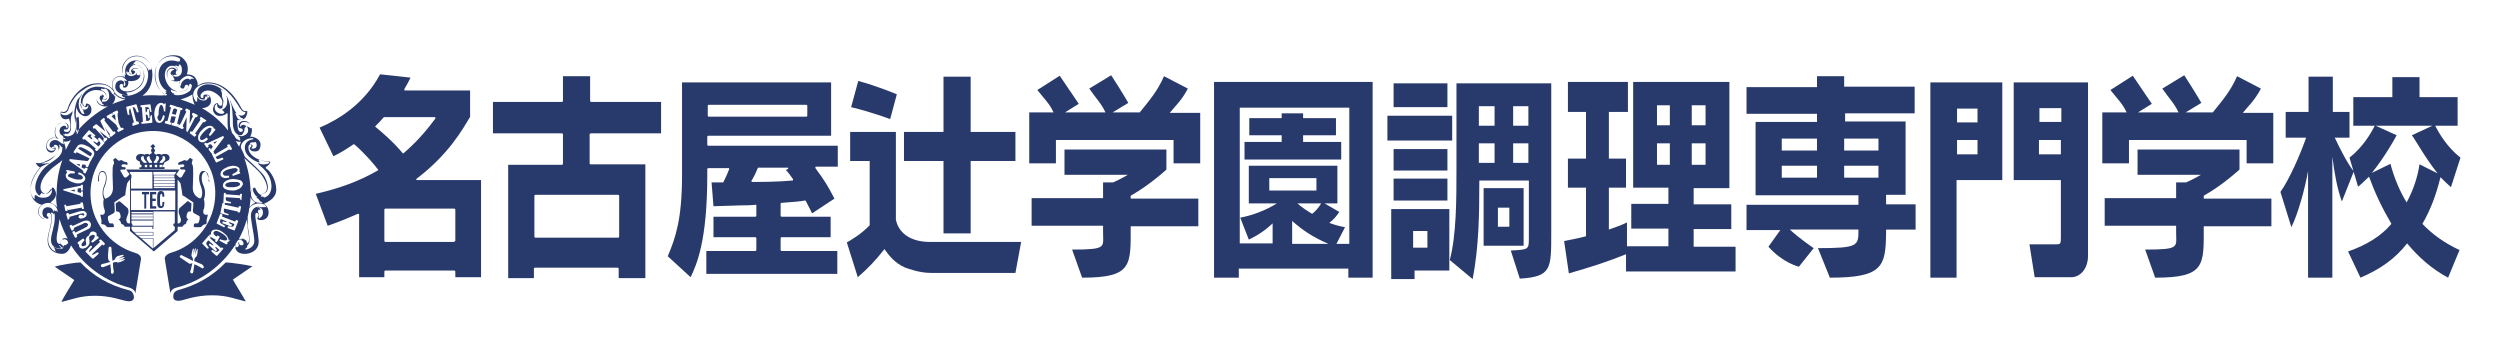<?xml version="1.0" encoding="utf-8"?>
<!-- Generator: Adobe Illustrator 27.2.0, SVG Export Plug-In . SVG Version: 6.00 Build 0)  -->
<svg version="1.1" id="logo" xmlns="http://www.w3.org/2000/svg" xmlns:xlink="http://www.w3.org/1999/xlink" x="0px" y="0px"
	 viewBox="0 0 524.9 74.9" style="enable-background:new 0 0 524.9 74.9;" xml:space="preserve">
<style type="text/css">
	.st0{fill:#28396C;}
</style>
<path class="st0" d="M511.8,36.4l-3.8-1.9c-0.4,2.8-1.4,5.6-2.7,8c-1.5-2.4-2.7-5.4-3.4-8.1l-3.9,1.9c2.5-3.1,4.7-6.9,5.2-7.9
	l-4.4-2h11.9l-4.3,2C507.1,29.3,509.3,33.3,511.8,36.4 M516.6,33.1c-2.8-2.2-4.5-5.1-5.3-6.7h4.7v-6h-8v-4.2h-5.7v4.2h-8.2v6h4.5
	c-0.8,1.6-2.5,4.5-5.3,6.7l1.8,6.1c0.8-0.6,1.5-1.4,2.3-2.1c1.2,3.3,2.7,6.5,4.7,9.9c-2.1,2.5-5.1,4.4-9.1,5.8l2.6,5.5
	c4.2-1.8,7.3-4,9.8-7.2c2.3,2.8,5.2,5.4,8.6,7.2l2.4-5.8c-3.2-1.5-5.7-3.3-7.8-5.5c1.7-2.9,2.9-6.1,3.8-9.8c0.7,0.7,1.4,1.4,2.2,2.1
	L516.6,33.1z M494.2,36c-1.4-1.8-2.8-4.6-4-7.1h3.1v-5.4h-3.5v-7.4h-5.1v7.4h-4.8v5.4h4.3c-1.3,3.7-3.5,8.7-5.4,11.4l2.3,7.4
	c1.4-2.8,2.9-8.3,3.5-11.8v22.4h5.1V32.9c0.4,3.2,1,6.7,2,9.4L494.2,36z"/>
<path class="st0" d="M283.1,51.2h-2.5l1.8-3.5c-1.2-0.2-2.2-0.5-3.3-0.9c0.9-0.7,1.5-1.4,2.1-2.3l-3.1-1.8h2.7v-7.9h-18.6v7.9h5.9
	c-2.4,1.5-5.1,2.5-7.7,3l1.8,4.6c0,0,2.6-1.1,5-3.4v4.2h-6.9V22.6h23V51.2z M288.2,58.3V17.2h-33.3v41.1h5.2v-1.9h23v1.9H288.2z
	 M276.4,40h-9.9v-2.6h9.9V40z M277.4,42.7c-0.5,0.8-1.1,1.6-1.9,2.2c-1-0.6-2.1-1.3-3.1-2.2H277.4z M278.9,51.2h-7.6v-4.8
	C273.6,48.4,275.5,49.7,278.9,51.2 M281.6,33.5v-3.7h-8v-1.4h6.9v-3.6h-6.9v-1h-4.5v1h-6.8v3.6h6.8v1.4h-7.8v3.7H281.6z"/>
<path class="st0" d="M87.5,37.8c-0.1,0-0.1,0-0.1-0.1c0-0.1,0-0.1,0.1-0.2c6.7-5.1,9.6-10.3,11.1-12.8l0.1-0.1V19H85
	c-0.1,0-0.1,0-0.1-0.1c0-0.1,0-0.1,0-0.2c0.6-1,0.9-1.6,1.3-2.4l0,0l-6.4-0.7c-3.3,6.2-8.7,9.5-12.7,11.2l2.9,6
	c1.5-0.7,2.9-1.6,4.2-2.5c0.1,0,0.1,0,0.2,0c2.4,2.1,4.2,4.3,4.9,5.2l0.1,0.1c0,0,0,0.1,0,0.1c0,0,0,0.1-0.1,0.1
	c-4,2.3-7.9,3.7-13,4.9l2.5,6.7c0.2-0.1,0.4-0.1,0.6-0.2c1.4-0.5,3.2-1.2,5.7-2.3c0,0,0.1,0,0.2,0c0,0,0.1,0.1,0.1,0.1v13.2h5.3V57
	c0-0.1,0.1-0.2,0.2-0.2h14.5c0.1,0,0.2,0.1,0.2,0.2v1.2h5.4V37.8H87.5z M78.9,26.7c0,0-0.1-0.1-0.1-0.1c0,0,0-0.1,0-0.1
	c1-1,1.2-1.2,1.6-1.7l0.1-0.1c0,0,0.1-0.1,0.1-0.1h10.7c0.1,0,0.1,0,0.1,0.1c0,0.1,0,0.1,0,0.2c-1.2,1.6-3.3,4.4-6.7,7.3
	c0,0-0.1,0-0.1,0c0,0-0.1,0-0.1-0.1C82.5,29.7,79.9,27.5,78.9,26.7 M95.5,50.6c0,0.1-0.1,0.2-0.2,0.2H80.9c-0.1,0-0.2-0.1-0.2-0.2
	V44c0-0.1,0.1-0.2,0.2-0.2h14.5c0.1,0,0.2,0.1,0.2,0.2V50.6z"/>
<path class="st0" d="M124.1,28h14.7v-6.6h-14.7c-0.1,0-0.2-0.1-0.2-0.2V16h-5.7v5.2c0,0.1-0.1,0.2-0.2,0.2h-14.5V28h14.5
	c0.1,0,0.2,0.1,0.2,0.2v6.2c0,0.1-0.1,0.2-0.2,0.2h-11.3v23.8h5.4v-2c0-0.1,0.1-0.2,0.2-0.2h17.4c0.1,0,0.2,0.1,0.2,0.2v2h5.6V34.5
	h-11.5c-0.1,0-0.2-0.1-0.2-0.2v-6.2C123.9,28.1,124,28,124.1,28 M129.8,40.9c0.1,0,0.2,0.1,0.2,0.2v8.6c0,0.1-0.1,0.2-0.2,0.2h-17.4
	c-0.1,0-0.2-0.1-0.2-0.2v-8.6c0-0.1,0.1-0.2,0.2-0.2H129.8z"/>
<path class="st0" d="M175.9,35.2v-4.6h-27.2c-0.1,0-0.2-0.1-0.2-0.2v-1.7c0-0.1,0.1-0.2,0.2-0.2h25.8V17.3h-31.3v19.4
	c0,9.2-1.3,13.1-3,17.1l4.8,4.4c1.3-2.7,3.5-7.7,3.5-21.4v-1.3c0-0.1,0.1-0.2,0.2-0.2h4.3c0,0,0.1,0,0.1,0.1c0,0,0,0.1,0,0.1
	c-0.3,0.7-0.3,0.9-1.2,2.7c0,0.1-0.1,0.1-0.1,0.1c-0.3,0-0.4,0-0.7,0c-0.3,0-0.8,0-1.7,0l0.4,5c1.3,0,5-0.2,7.3-0.2
	c0.7,0,1.3-0.1,1.6-0.1h0c0,0,0.1,0,0.1,0c0,0,0,0.1,0,0.1v2.2c0,0.1-0.1,0.2-0.2,0.2h-8.8v4.3h8.8c0.1,0,0.2,0.1,0.2,0.2v2.5
	c0,0.1-0.1,0.2-0.2,0.2h-10.3v4.8h27.5v-4.8h-11.7c-0.1,0-0.2-0.1-0.2-0.2v-2.5c0-0.1,0.1-0.2,0.2-0.2h10.3v-4.3h-10.3
	c-0.1,0-0.2-0.1-0.2-0.2v-2.5c0-0.1,0.1-0.2,0.1-0.2c2.6-0.2,4-0.3,5-0.5c0.1,0,0.1,0,0.2,0.1l0.4,0.8c0.4,0.8,0.6,1.1,0.9,1.8
	l4.7-3.1c-1.5-2.9-2.1-3.8-4-6.4c0-0.1,0-0.1,0-0.2c0-0.1,0.1-0.1,0.1-0.1H175.9z M148.6,22.2c0-0.1,0.1-0.2,0.2-0.2h20.5
	c0.1,0,0.2,0.1,0.2,0.2v2.1c0,0.1-0.1,0.2-0.2,0.2h-20.5c-0.1,0-0.2-0.1-0.2-0.2V22.2z M166.4,37.9c-3.1,0.3-6.9,0.3-8.5,0.3
	c-0.1,0-0.1,0-0.1-0.1c0,0,0-0.1,0-0.2l0.2-0.3c0.5-0.9,0.6-1.1,1.1-2.3c0-0.1,0.1-0.1,0.1-0.1h6.2c0.1,0,0.1,0,0.1,0.1
	c0,0.1,0,0.1-0.1,0.2l-0.4,0.2c0.6,0.6,0.9,1.1,1.5,1.9c0,0,0,0.1,0,0.2C166.5,37.9,166.4,37.9,166.4,37.9"/>
<path class="st0" d="M405.3,17.3h15.1v20.5h-9.6v20.5h-5.5V17.3z M410.9,25.7h4.3v-2.9h-4.3V25.7z M410.9,32.4h4.3v-3h-4.3V32.4z
	 M422.9,17.3h15.5v36.4c0,2.8-1.7,4.5-3.5,4.5h-7.7l-1.1-6.9h5.6c0.9,0,1-0.1,1-1.4V37.8h-9.9V17.3z M432.8,22.7h-4.6v2.9h4.6V22.7z
	 M428.1,32.4h4.6v-3h-4.6V32.4z"/>
<path class="st0" d="M402,23.8v-5.6h-14.8V16h-5.7v2.3h-14.8v5.6h14.8v1.7h-12.9v15.4h21.6v2h-23.5v5.3h7h0.1l-2.5,3.5
	c3,3.4,6.4,4.2,6.4,4.2l3.1-3.9c0,0-3.1-2.1-5-3.9h1.7h12.7v0.2c0,3.2-0.1,3.7-8.5,3.7l2.5,6.2c11,0,11.7-2.3,11.8-9.2v-0.9h6.2
	v-5.3h-6.2v-2h4.1V25.5h-12.7v-1.7H402z M381.5,37.3h-7.4v-2.5h7.4V37.3z M381.5,31.6h-7.4v-2.5h7.4V31.6z M394.4,37.3h-7.2v-2.5
	h7.2V37.3z M394.4,31.6h-7.2v-2.5h7.2V31.6z"/>
<path class="st0" d="M358.1,26.3h-2.9v-4.2h2.9V26.3z M341.8,23.5v-6.3h-12.6v6.3h3.8v9.8h-3.8v6.1h3.8v10.2c-1.5,0.4-3,0.7-4.6,1
	l1,6.8c4.5-1.3,8-2.4,12.2-4.1v-6.6c-1.2,0.6-2.4,1-3.8,1.5v-8.8h3.6v-6.1h-3.6v-9.8H341.8z M364.4,57v-5.2h-8.8v-3.7h7.9v-5.2h-7.9
	v-3.4h7.5V17.2h-20.2v22.2h7.4v3.4h-7.8v5.2h7.8v3.7h-8.9V57H364.4z M350.6,26.3h-2.7v-4.2h2.7V26.3z M358.1,34.6h-2.9v-4.5h2.9
	V34.6z M350.6,34.6h-2.7v-4.5h2.7V34.6z"/>
<path class="st0" d="M320.9,26.4h-3.2v-4.1h3.2V26.4z M303.9,17.5h-11.3v5h11.3V17.5z M304.9,24.3h-13.6v5.2h13.6V24.3z M303.9,35.8
	v-4.5h-11.3v4.5L303.9,35.8z M325.7,48.8V17.5h-19.9v17.8c0,6.7,0,13.9-1.4,19.3l4.8,4c1.3-6.8,1.4-13.4,1.4-20.7h10.4v12
	c0,2.5,0,2.5-3.8,2.7l1.9,5.9C325.8,58.1,325.7,56.4,325.7,48.8 M303.9,37.5h-11.3v4.6h11.3V37.5z M319.9,39.5h-8.4v12.1h8.4V39.5z
	 M304.3,56.8V43.9h-12.2v14.7h4.9v-1.8H304.3z M313.8,26.4h-3.3v-4.1h3.3V26.4z M320.9,34.2h-3.2v-4.1h3.2V34.2z M313.8,34.2h-3.3
	v-4.1h3.3V34.2z M316.9,47.6h-2.4v-4h2.4V47.6z M299.7,52h-3v-3.5h3V52z"/>
<polygon class="st0" points="198.1,49 203.8,49 203.8,33.8 213.2,33.8 213.2,27.7 203.8,27.7 203.8,16.1 198.1,16.1 198.1,27.7 
	189.8,27.7 189.8,33.8 198.1,33.8 "/>
<path class="st0" d="M195.3,50.8c-4.4,0-6.7-2.1-7.2-4.7V27.7h-9.6v6.1h4.1v13.5c-1.8,1.9-4.1,3.2-4.8,3.6l2.3,7.3
	c2.1-1.8,3.9-3.7,5.6-5.9c0.8,1.1,2,2.9,4.4,3.9c0.6,0.2,2.9,1.1,5.3,1.1h17.8l1.2-6.5H195.3z"/>
<path class="st0" d="M188.3,19.8c0,0-4.3-1.8-8.1-2.8l-1.5,5.5c4.2,1,8.2,2.5,8.2,2.5L188.3,19.8z"/>
<path class="st0" d="M471.7,34.2v-4.8H447v4.9h-5.6V23.6h5.1c-0.8-1.8-1.9-2.8-3.4-4.7l4.7-3c2.1,3.1,4,5.9,4,5.9l-2.9,1.8h8.5
	c-0.8-1.8-2.1-3.1-3.4-5l4.6-2.8c2.1,3.2,3.6,5.8,3.6,5.8l-3.3,2h5.7c2-2.5,3.7-4.4,5.1-7.6l5,2.6c-1.3,2.5-2.6,3.6-3.8,5.1h6.4
	v10.6H471.7z M462.7,47.5c0,8.2,0.4,10.8-10.2,10.8l-2.1-5.9c7.4,0,6.5-0.5,6.5-3.6v-1.4h-15v-5.8h15v-3.3h2.1
	c1.8-0.8,3.1-1.6,3.1-1.6h-13.3v-5.3h21.4v4.2c0,0-3.3,3.1-7.5,5.5v0.6h14.2v5.8H462.7z"/>
<path class="st0" d="M246.4,34.2v-4.8h-24.7v4.9h-5.6V23.6h5.1c-0.8-1.8-1.9-2.8-3.4-4.7l4.7-3c2.1,3.1,4,5.9,4,5.9l-2.9,1.8h8.5
	c-0.8-1.8-2.1-3.1-3.4-5l4.6-2.8c2.1,3.2,3.6,5.8,3.6,5.8l-3.3,2h5.7c2-2.5,3.7-4.4,5.1-7.6l5,2.6c-1.3,2.5-2.6,3.6-3.8,5.1h6.4
	v10.6H246.4z M237.4,47.5c0,8.2,0.4,10.8-10.2,10.8l-2.1-5.9c7.4,0,6.5-0.5,6.5-3.6v-1.4h-15v-5.8h15v-3.3h2.1
	c1.8-0.8,3.1-1.6,3.1-1.6h-13.3v-5.3h21.4v4.2c0,0-3.3,3.1-7.5,5.5v0.6h14.2v5.8H237.4z"/>
<path class="st0" d="M42.7,35.9c-1,0-1.1,1.7-0.6,3c0.5,1.3,0.4,2.1,0.2,2.5c-0.2,0.4-0.4,0.2-0.5,0.2c-1.6-0.8-1.3-2.3-1.3-2.7
	c0-0.4,0.2-4-0.1-4.3c-0.3-0.3,0-0.7,0-0.9c0.1-0.1,0.1-0.3-0.1-0.3c0,0-0.1-0.1-0.3-0.2c-0.2-0.1-0.4,0.2-0.5,0.4
	c-0.1,0.1-0.4,0.2-0.5,0.1c-0.1-0.1-0.4-0.1-0.5,0c-0.1,0.1-0.5,0.2-0.7,0.3c-0.2,0-0.4,0.2-0.4,0.4c0,0.2,0.1,0.2,0.2,0.2
	c0.1,0,0.6-0.1,0.7-0.1c0.1,0,0.4,0,0.4,0.3c0,0.3-0.4,0.3-0.6,0.3c-0.2,0-0.3,0.1-0.3,0.2c0,0.1,0.1,0.2,0.2,0.3c0.1,0,0.6,0,0.7,0
	c0.2,0,0.3,0.2,0.2,0.3c-0.1,0.1-0.5,0.9-0.7,1.2c-0.2,0.3-0.6,0.2-0.7,0c-0.1-0.1-0.3-0.3-0.5-0.5l0.7-1H26.5l0.7,1
	c-0.2,0.2-0.4,0.4-0.5,0.5c-0.2,0.2-0.5,0.3-0.7,0c-0.2-0.3-0.6-1.1-0.7-1.2c-0.1-0.1,0-0.3,0.2-0.3c0.2,0,0.6,0,0.7,0
	c0.1,0,0.2-0.2,0.2-0.3c0-0.1-0.1-0.2-0.3-0.2c-0.2,0-0.6,0-0.6-0.3c0-0.3,0.3-0.3,0.4-0.3c0.1,0,0.6,0,0.7,0.1
	c0.1,0,0.3-0.1,0.2-0.2c0-0.2-0.2-0.4-0.4-0.4c-0.2,0-0.7-0.2-0.7-0.3c-0.1-0.1-0.4-0.1-0.5,0c-0.1,0.1-0.4,0-0.5-0.1
	c-0.1-0.1-0.3-0.4-0.5-0.4c-0.2,0.1-0.3,0.2-0.3,0.2c-0.1,0.1-0.2,0.2-0.1,0.3c0.1,0.1,0.3,0.6,0,0.9c-0.3,0.3-0.1,3.9-0.1,4.3
	c0,0.4,0.3,2-1.3,2.7c-0.2,0.1-0.3,0.3-0.5-0.2c-0.2-0.4-0.4-1.2,0.2-2.5c0.5-1.3,0.4-3-0.6-3c-1,0-0.9,1.9-0.9,2.1
	c0,0.2,0.2,0.2,0.2-0.1c0-0.3-0.2-1.8,0.7-1.8c0.8,0,1,1.4,0.4,2.8c-0.6,1.4-0.3,2.5-0.1,3c-0.2,0.3-0.1,1.6,0.1,2
	c0.2,0.4,0.1,0.6,0.1,0.7c0,0.1-0.1,0.5-0.5,0.5c-0.4,0-0.5-0.2-0.4,0.2c0.1,0.4,0.3,1.2,0.2,1.4c-0.1,0.3,0,0.4,0.3,0.4
	c0.2,0,0.5,0.1,0.7,0.4c0.2,0.3,0.7,0.2,0.7,0.2h0.7c0.2,0,0.3-0.2,0.2-0.4c-0.1-0.2-0.1-0.4-0.3-0.4h-0.5c-0.1,0-0.2-0.1-0.3-0.4
	c-0.1-0.3-0.2-0.5-0.1-1.1c0.4-0.2,0.9-0.5,1.1-0.6c0.2-0.1,0.3-0.3,0.3-0.7c0-0.5-0.1-1.6-0.1-1.6c0.4-0.3,2-1.4,2.3-1.5
	c0.1-1.2,0.4-2.5,0.4-2.5c0.1-0.2,0.3-0.5,0.6-0.8v9.2c-0.1,0-0.2,0-0.3,0c-0.4,0-0.4-0.5-0.5-0.7c0-0.2,0.2-0.8,0.4-1.3
	c0.2-0.5,0-1.1-0.1-1.2c-0.1-0.1-1.3-1.1-1.5-1.3c-0.2-0.2-0.3-0.1-0.4-0.1c-0.1,0.1-0.4,0.3-0.6,0.4c0,0.6,0.1,1.7,0.1,1.7
	c0.8,0,0.8,0.4,0.9,0.8c0.1,0.4,0,0.7-0.4,0.9c0.3,0.1,0.5,0.6,0.5,0.7c0,0.1,0.1,0.3,0.3,0.3c0.2,0,0.4,0.3,0.5,0.5h1.1v0.9l5,4.3
	l5-4.3v-0.9h1c0.2-0.2,0.3-0.5,0.5-0.5c0.2,0,0.3-0.2,0.3-0.3c0-0.1,0.2-0.7,0.5-0.7c-0.4-0.2-0.5-0.5-0.4-0.9
	c0.1-0.4,0.1-0.9,0.9-0.8c0,0,0.1-1,0.1-1.7c-0.2-0.1-0.5-0.3-0.6-0.4c-0.1,0-0.2-0.2-0.4,0.1c-0.2,0.2-1.4,1.2-1.5,1.3
	c-0.1,0.1-0.3,0.7-0.1,1.2c0.2,0.5,0.4,1.1,0.4,1.3c0,0.2-0.1,0.7-0.5,0.7c-0.1,0-0.1,0-0.2,0v-9.2c0.2,0.3,0.5,0.6,0.6,0.8
	c0,0.1,0.3,1.4,0.4,2.5c0.3,0.1,1.8,1.2,2.3,1.5c0,0,0,1.2-0.1,1.6c0,0.5,0.1,0.6,0.3,0.7c0.2,0.1,0.7,0.4,1.1,0.6
	c0.1,0.6,0,0.8-0.1,1.1c-0.1,0.3-0.2,0.4-0.3,0.4h-0.5c-0.2,0-0.3,0.2-0.3,0.4c-0.1,0.2,0,0.4,0.3,0.4h0.7c0,0,0.5,0.1,0.7-0.2
	c0.2-0.3,0.5-0.4,0.7-0.4c0.2,0,0.3-0.2,0.3-0.4c-0.1-0.2,0.1-1,0.2-1.4c0.1-0.4,0-0.2-0.4-0.2c-0.4,0-0.5-0.4-0.5-0.5
	c0-0.1-0.1-0.3,0.1-0.7c0.2-0.4,0.2-1.7,0-2c0.2-0.5,0.5-1.7-0.1-3c-0.6-1.3-0.4-2.8,0.4-2.8c0.8,0,0.7,1.5,0.7,1.8
	c0,0.3,0.2,0.3,0.2,0.1C43.7,37.7,43.7,35.9,42.7,35.9 M32.3,36.8h4.3v0.5h-4.3V36.8z M32.3,37.4h4.4v0.5h-4.4V37.4z M32.3,38h4.4
	v0.5h-4.4V38z M32.3,38.6h4.4v0.5h-4.4V38.6z M32.3,39.2h4.4v0.3h-4.4V39.2z M27.2,36.1h4.8v3.5h-4.5l0-2.2c0,0,0.1,0,0.1,0v-0.6
	l-0.3-0.4L27.2,36.1z M32.1,52.2l-2.4-2.1h2.4V52.2z M32.1,50h-2.5l-0.6-0.5h3.2V50z M32.1,49.4h-3.3l-0.6-0.6h3.9V49.4z M32.1,48.7
	h-4l-0.4-0.4v-0.2h4.5V48.7z M32.1,48.1h-4.5v-0.5l0,0h4.4V48.1z M32.1,47.4h-4.3v-0.3c0-0.1-0.1-0.2-0.2-0.2v-0.1h4.5V47.4z
	 M32.1,46.8h-4.5v-0.5h4.5V46.8z M32.1,46.1h-4.5v-0.5h4.5V46.1z M32.1,45.5h-4.5v-0.5h4.5V45.5z M32.1,44.8h-4.5v-0.3h4.5V44.8z
	 M36.7,46.9c-0.2,0-0.3,0.1-0.3,0.2v0.3l0.3,0.2v0.7l-4.5,3.8v-7.7h4.5V46.9z M36.8,44.1h-9.3V40h9.3V44.1z M36.8,36.5l-0.2,0.2
	h-4.4v-0.6h4.8L36.8,36.5z"/>
<path class="st0" d="M35.3,33.7c0.4-0.2,0.4-0.9,0-1.2c-0.3-0.2-0.9-0.3-1.4,0c-0.4-0.3-0.9-0.2-1.1,0c-0.1-0.1-0.3-0.2-0.4-0.3
	c-0.1,0,0-0.2,0-0.3c0.1-0.1,0.3-0.3,0-0.6c-0.2-0.3-0.1-0.4,0.1-0.4c0.1,0,0.1-0.2,0-0.3c-0.1,0-0.2-0.1-0.2-0.2
	c0-0.1-0.1-0.1-0.2-0.1c-0.1,0-0.2,0.1-0.2,0.1c0,0.1-0.1,0.2-0.2,0.2c-0.1,0-0.1,0.2,0,0.3c0.2,0.1,0.4,0.2,0.1,0.4
	c-0.2,0.3,0,0.5,0,0.6c0.1,0.1,0.1,0.2,0,0.3c-0.1,0-0.3,0.2-0.4,0.3c-0.2-0.2-0.7-0.3-1.1,0c-0.5-0.3-1.1-0.2-1.4,0
	c-0.4,0.3-0.5,0.9,0,1.2c0.4,0.2,0.6,0.3,0.5,0.5c-0.1,0.2,0,0.4,0.3,0.4l0,0.5c-0.2,0-0.5,0-0.5,0.2c0,0.2,0.2,0.2,0.6,0.2h2.1h2.1
	c0.4,0,0.6,0,0.6-0.2c0-0.3-0.3-0.2-0.5-0.2l0-0.5c0.4,0,0.4-0.2,0.3-0.4C34.7,34,34.9,33.9,35.3,33.7 M29.6,33.3
	c0-0.6,0.5-0.6,0.6-0.4c-0.1,0.5,0.4,0.9,0.5,1c0.1,0.1,0.1,0.3,0.1,0.3l-0.6,0C29.9,33.8,29.6,33.7,29.6,33.3 M30.9,35.1h-0.5v-0.5
	h0.5V35.1z M31.9,35.1h-0.5v-0.5h0.5V35.1z M32,34.2h-0.7c0,0-0.1-0.2-0.2-0.3c-0.1-0.1-0.3-0.4-0.3-0.7c0-0.3,0.5-0.5,0.6-0.4
	c0,0.4,0.2,0.8,0.5,1.1V34.2z M33,35.1h-0.5v-0.5H33V35.1z M33.1,33.8C33,33.9,33,34.2,33,34.2h-0.7v-0.3c0.3-0.2,0.5-0.7,0.5-1.1
	c0.1-0.2,0.6,0,0.6,0.4C33.4,33.4,33.2,33.8,33.1,33.8 M34,35.1h-0.5v-0.5H34V35.1z M34.1,34.2l-0.6,0c0,0,0-0.1,0.1-0.3
	c0.1-0.1,0.7-0.5,0.5-1c0.1-0.2,0.6-0.2,0.6,0.4C34.8,33.7,34.4,33.8,34.1,34.2"/>
<polygon class="st0" points="29.8,40.8 30.3,40.8 30.3,43.8 30.7,43.8 30.7,40.8 31.3,40.8 31.3,40.3 29.8,40.3 "/>
<polygon class="st0" points="31.5,43.8 32.8,43.8 32.8,43.3 32,43.3 32,42.2 32.7,42.2 32.7,41.7 32,41.7 32,40.8 32.8,40.8 
	32.8,40.3 31.5,40.3 "/>
<path class="st0" d="M34.1,42.5c0,0.2,0,0.8-0.2,0.8c-0.3,0-0.3-0.5-0.3-0.7v-1c0-0.3,0-0.9,0.3-0.9c0.2,0,0.2,0.4,0.2,0.6h0.4
	c0-0.1,0-0.2,0-0.3c0-0.6-0.3-0.9-0.7-0.9c-0.7,0-0.8,0.6-0.8,1.5v0.5c0,0.9,0,1.6,0.8,1.6c0.5,0,0.7-0.5,0.7-1.1c0-0.1,0-0.1,0-0.2
	H34.1z"/>
<path class="st0" d="M18.1,31.4c-0.6-0.3-1-0.5-1.2-0.5c-0.2,0-0.3,0.1-0.5,0.3c0,0,0,0,0,0l2.5,1.6c0,0,0,0,0.1,0h0
	c0,0,0,0,0.1-0.1c0.1-0.2,0.2-0.3,0.2-0.4c0-0.1,0-0.1-0.1-0.2C18.9,31.9,18.6,31.7,18.1,31.4"/>
<polygon class="st0" points="15.7,40.2 15.7,39.8 14.8,40 "/>
<path class="st0" d="M50.1,38.3c-0.2-0.1-0.5-0.1-0.7-0.1h0c-0.2,0-0.4,0-0.6,0c-0.4,0-1.1,0.1-1.4,0.4c-0.1,0.1-0.1,0.2-0.1,0.3
	c0,0,0,0,0,0c0,0.1,0.1,0.2,0.3,0.3c0.2,0.1,0.5,0.1,0.7,0.1c0.2,0,0.4,0,0.6,0c0.4,0,1.1-0.1,1.4-0.4c0.1-0.1,0.1-0.2,0.1-0.3
	c0,0,0,0,0,0C50.4,38.5,50.3,38.4,50.1,38.3"/>
<path class="st0" d="M58,39.8c0-1.9-1.2-3.9-2.1-4.4c-0.2-0.1-0.1-0.3,0-0.4c0.1,0,0.7-0.5,0.8-0.8c0.2-0.3-0.2-0.3-0.4-0.3
	c-0.3,0-2.1-0.1-3.4-1.3c-1.2-1.2-0.7-2.4-0.3-2.3c0.4,0.1,0.1,0.6-0.2,0.8c0.1,0.4,0.4,0.7,1.1,0.7c0.7,0,1.2-0.3,1.2-1.5
	s-1.7-1.7-2.2-1.6c0.3-0.4,0.6-1.5,0.2-2.2c-0.4-0.8-0.7-1.1-1.5-1.1s-1.1,0.5-1.1,1.1c0,0.5,0.5,0.4,0.7,0.5
	c0.3,0.2,0.2,0.7-0.2,0.7c-0.4,0-0.6-0.3-0.7-1c-0.1-0.7-0.1-1.3-0.1-1.4c0-0.1,0.2-0.1,0.4-0.1c0.2,0.1,1.1-0.1,1.4-0.6
	c0.2-0.5,0.4-0.8,0.3-1.3c-0.4,0-0.8,0.3-1.4-0.9c-0.6-1.1-2.8-5.1-6.8-5.1c-1.3,0-2.2,0.7-2.2,0.7c0.1-0.8-0.3-1.4-0.6-1.8
	c-0.3-0.4-1.1-0.6-1.7-0.6c0.3-0.5,0.4-2-0.3-2.8c-0.7-0.9-1.2-1.2-2.6-1.2c-1.7,0-3.7,1.3-3.7,4.1c0,2,1,3.5,2.1,4.3
	C33.8,20.1,33,20,32.2,20c-0.8,0-1.5,0-2.3,0.1c1-0.7,2.1-2,2.1-4.4c0-2.3-1.3-4-3.3-4c-2.1,0-3.1,1.9-3.1,2.9c0,1,0.4,1.5,0.4,1.5
	S25.7,16,25.1,16c-0.6,0-2.1,0.7-1.4,2.8c-0.5-0.6-1.4-1.4-3.5-1.3c-2.9,0.1-5.3,2.9-6,5.3c-0.4,1.1-1.4,0.6-1.4,0.6
	c-0.3,0.7,0.1,2.1,1.7,1.5c0.2,0.6,0.7,2.8-0.4,2.8c-0.6,0-0.7-0.2-0.7-0.3c0-0.2,0.2-0.3,0.4-0.2c0.1,0,0.6,0,0.6-0.6
	c0-0.6-0.6-0.9-1.2-0.9c-0.6,0-1.7,0.7-1.7,1.9c0,1.2,0.4,1.4,0.4,1.4c-0.8-0.2-1.7-0.1-2.1,1.1c-0.2,0.6-0.2,1.6,0.7,1.9
	c0.7,0.2,1.2-0.5,1.2-0.8c0-0.2-0.1-0.2-0.3-0.4c-0.2-0.1-0.1-0.4,0.2-0.4c0.3,0,0.7,0.2,0.7,1c0,0.8-2,3.3-4.8,2.8
	c0.1,0.3,0.6,0.9,1,1c-1.1,1.2-2.1,3.2-2.1,4.5c0,1.4,0.6,2.9,2.4,3.3C8.2,43.4,8,43.9,8,44.5C8,45,8.6,46,9.4,46
	c0.9,0,0.9-0.4,0.6-0.5c-0.3-0.2-0.2-0.8,0.2-0.8c0.4,0,1.1,0.3,0.1,3.9c-1.1,3.6,1,4.7,2.8,4.7c0.9,0,1.6-1,1.8-1.8
	c2.8,4.4,7.2,7.6,12.3,8.9c0.4,0.1,1.3,0.6,1.2,1.3l1.2-7.3c0.1-0.7-0.7-1.2-1.2-1.3c-5.4-1.6-9.4-6.6-9.4-12.5
	c0-7.2,5.9-13.1,13.1-13.1c7.2,0,13.1,5.9,13.1,13.1c0,5.9-4,11-9.4,12.5c-0.4,0.1-1.3,0.6-1.2,1.3l1.2,7.3
	c-0.1-0.7,0.7-1.2,1.2-1.3c5.2-1.3,9.6-4.6,12.4-9c0,0,0,0,0,0c0,0.1,0,0.2,0,0.3c0,0.1,0,0.2,0,0.3c0,0,0,0,0,0
	c0,0.1,0,0.2,0.1,0.3c0.2,0.5,0.7,1,1.9,1c1.2,0,3.1-0.7,2.9-2.9c-0.2-2.4-0.7-4.2-0.7-5.2c0-1,0.9-0.3,0.7,0.1
	c-0.1,0.3-0.5,0.6-0.1,0.8c0.6,0.3,2.2,0.1,2.2-1.5c0-1.3-1-1.8-1-1.8C56.4,42.3,58,41.6,58,39.8 M25.7,14.9
	c-0.1-0.4,0.4-3.1,3.1-3.1c1.1,0,2.3,0.6,2.9,2.1c0.1,0.3,0.1,0.4,0.1,0.6c0,0.2-0.3,0.2-0.4,0.1c-0.1-0.1-0.1,0.1-0.1,0.2
	c0,0.1-0.2,0-0.2-0.3c0,0-0.1-0.1-0.2-0.2c-0.1-0.1-0.8-1.6-2.4-1.6c-1.6,0-2.4,1.5-2.2,2.6c0.1,0.2,0.2,0.5,0,0.4
	c0,0-0.1-0.1-0.1,0c0,0.1,0,0.5,0,0.5c0,0,0,0.2-0.1,0C25.7,15.7,25.7,15.4,25.7,14.9 M26.2,18.4c0.6,0,0.9-0.9,0.7-1.4
	c1.7,0.2,2.6-0.5,2.6-1.4c0-0.9-0.5-1.3-1-1.3c-0.9,0-1,0.5-1,0.7c0,0.1,0.2,0.2,0.2,0.4c0,0.2-0.2,0.2-0.2,0.2s-0.4,0.1-0.4-0.6
	c0-0.8,0.7-1.4,1.3-1.4c0.6,0,1.8,0.4,1.8,2.2c0,2.3-2.1,3.4-3.4,3.4c-1.3,0-1.7-0.6-1.7-1.1c0.1-0.8,0.8-0.4,0.8-0.2
	C25.9,18.1,25.6,18.4,26.2,18.4 M28.4,15.2c0-0.2-0.2-0.4-0.4-0.4c-0.1,0-0.3,0-0.2-0.1c0.1-0.1,0.2-0.3,0.7-0.3
	c0.8,0,0.9,0.5,1,0.8c0.1,0.4,0,0.5-0.1,0.6c0,0.1-0.2,0.1-0.1,0c0-0.1,0-0.2,0-0.2l-0.1,0.1c0,0,0,0.1-0.1,0.1
	c-0.1,0.1-0.2-0.1-0.2-0.1c0,0.1-0.2,0.1-0.2,0c0-0.1,0.1-0.2,0.1-0.3c0-0.1-0.2,0.1-0.2,0.1c0,0.1-0.3,0.3-0.4,0.3
	c-0.1,0-0.4,0.2-0.6,0.2c-0.2,0-0.5-0.1-0.7-0.2c-0.2-0.1-0.4-0.5-0.4-0.6c0-0.1,0.1-0.1,0.1-0.2c0-0.2,0-0.2,0.1-0.1
	c0,0.2,0.2,0.5,0.2,0.3c0-0.2,0.2,0,0.3,0.1c0.1,0.1,0.1,0.2,0.5,0.3c0.3,0,0.5-0.1,0.5-0.2c0-0.1,0.1-0.2,0.2-0.2
	C28.5,15.5,28.5,15.4,28.4,15.2 M11.4,30.9c0.1,0,0.2,0.2,0,0.2c-0.2,0-0.4,0-0.4,0c-0.1,0-0.2-0.1-0.1-0.2c0.1,0,0.1-0.1,0.2-0.1
	C11.2,30.7,11.3,30.9,11.4,30.9 M11.6,29.4c-0.8,0-1.2,0.6-1.2,1.1c0,0.5,0.8,0.8,1,0.7c0.1-0.1,0.2,0,0,0.3c-0.2,0.2-0.7,0.2-1,0.1
	c-0.3-0.2-0.6-0.4-0.6-1c0-0.6,0.4-1.2,0.7-1.4c0.3-0.2,1-0.4,1.9,0c-0.7-0.4-1-1.2-0.7-2.3c0.2-0.7,0.8-1.2,1.5-1.2
	c0.7,0,1,0.5,1,0.9c0,0.4-0.3,0.4-0.3,0.1c0-0.3-0.4-0.3-0.5-0.3c-0.1,0-0.9,0.2-0.9,1.1c0,0.9,0.8,1.2,1.5,1.1c0,0-0.3,0-0.3-0.1
	c0-0.1-0.1,0.1-0.4-0.2c0-0.1,0.1-0.2,0.2-0.1c0.1,0.1,0.1,0.1,0.1,0c0-0.1,0.1-0.2,0.3-0.1c0.3,0.1,1.1-0.1,1-1.6
	c-0.1-1.5,0-2,0.1-2.2c0.1-0.2,0.2-0.5,0.2-0.6c0-0.1,0-0.4,0.1-0.5c-0.2,0.4-0.9,1-1.5,1c-0.5,0-0.9-0.1-1-0.4
	c-0.1-0.2,0.2-0.2,0.4-0.1c0.1,0.1,0.8,0.1,1.1-0.6c0.2-0.7,1.2-2.9,2.7-3.9c1.5-1.1,2.4-1.5,3.6-1.5c1.2,0,2.4,0.1,3.4,1.7
	c0.1,0.1,0,0.1-0.1,0.1c-0.1,0,0,0.1,0,0.1c0,0.1,0.1,0.1,0.1,0.1c0,0,0.2,0,0.1,0.1c-0.1,0.1-0.1,0.2-0.1,0.2
	c0.1,0,0.3,0.1,0.1,0.2c-0.1,0.1-0.2-0.1-0.2-0.2s-0.1-0.2-0.1-0.2c0,0-0.2,0-0.3-0.2c-0.1-0.2-0.4-0.6-0.5-0.7
	c-0.1-0.1-0.9-0.7-2.6-0.7c-1.7,0-3.7,1.4-3.4,3.7c0.1,0.8,0.3,0.9,0.3,1c0,0.1,0.1,0.2,0.2,0.3c0.1,0.1,0,0.1,0,0.1
	c0,0.1,0.1,0.2,0.1,0.3c0,0.1,0.1,0.3,0.2,0.3c0,0-0.4,0.2-0.7-0.2c-0.3-0.4-1.2-2.1,0.1-3.8c0.1-0.1,0-0.2-0.1,0
	c-0.1,0.2-0.6,0.8-0.8,1c-0.2,0.2-0.7,2-0.7,2.8c0,0.8,0.2,1.9,0.3,2.2c0-0.1,0-0.8,0-0.9c0-0.1,0-0.3,0.2-0.3c0.1,0,0.2,0,0.2-0.1
	c0-0.1,0.1-0.2,0.2,0c0,0.2,0.3,1.7,0,2.8c-0.2,1.1-0.6,0.7-0.3,0.4c0.1-0.1,0-0.2,0-0.2c-0.1,0-0.1-0.1,0-0.2c0.1,0,0-0.2-0.1-0.2
	c-0.1,0,0-0.1,0-0.2c0-0.1,0-0.1-0.1-0.2c0-0.1-0.1,0.2-0.1,0.3c0,0.1-0.3,1-0.7,1.2c-0.5,0.3-1,0.5-1.8,0.1c-0.1-0.1-0.2,0-0.1,0.1
	c0,0.1-0.2,0-0.1,0.1c0.1,0.1,0.1,0.1,0.1,0.2c0,0.1,0.1,0.2,0.3,0.2c0.1,0.1,0.2,0.2,0,0.2c-0.2,0-0.3-0.1-0.4-0.1
	c-0.1,0-0.1,0,0,0.1c0.1,0.1,0.2,0.3,0.1,0.3c-0.1,0.1-0.1,0.1-0.1,0.1c-0.1,0,0.1,0.2,0.1,0.3c0.1,0.1,0.1,0.2,0.1,0.3
	c0,0.1,0,0.2-0.1,0C12.7,30.2,12.4,29.4,11.6,29.4 M21.3,21.4c0.1,0.1,0.2,0.3,0.2,0.4c0.1,0.1,0.1,0.1,0.2,0.1
	c0.1,0,0.2,0.2-0.1,0.2c-0.3,0-0.9-0.4-1-0.6c-0.1-0.1-0.3-0.5-0.3-0.7c0-0.2,0.2-1,0.8-1c0.4,0,0.4,0.2,0.4,0.2
	c0,0.1-0.3,0-0.4,0.1c-0.1,0.1-0.2,0.4-0.2,0.6C21.1,21,21.2,21.3,21.3,21.4 M21.6,21.4c-0.1,0-0.2-0.1-0.2-0.2c0-0.1,0-0.2,0-0.2
	c0,0,0.1-0.1,0.2-0.2c0.1,0,0.3,0.1,0.6,0.1c0.2,0,0.3-0.3,0.3-0.6c0,0.3-0.2,0.5-0.5,0.5c-0.4,0-0.5-0.2-0.4-0.3
	c0.1-0.1,0.2-0.1,0.2-0.3c0-0.3-0.4-0.4-0.7-0.4c-0.3,0-0.8,0.3-0.8,1.2c0,0.9,1.3,1.6,2.4,1.3c-2.6,1.4-4.9,3.3-6.8,5.6
	c0.3-1.3,0.1-3.2,0-3.6c0-0.4,0-1.2,0.2-1.8c0.1,1.3,1.3,1.9,1.8,1.9c0.5,0,1.3-0.3,1.3-1.4c0-1-0.8-1.4-1.2-1.2
	c0.1,0.2,0,0.4-0.1,0.5c-0.1,0.1-0.6,0.2-0.6-0.7c0-1.3,1.2-2.7,2.9-2.7c1.8,0,2.1,1,2.1,1.3c0-0.1,0-0.1,0-0.2
	c0-0.5-0.5-0.8-0.7-0.9c-0.1-0.1-0.3-0.1-0.4-0.3c-0.1-0.1,0.1-0.2,0.2-0.2c0.1,0,0.2,0.1,0.3,0.1c0.1,0,0.3-0.1,0.4-0.1
	c0.1,0,0.7,0.3,0.8,1.2c0.1,0.9-0.1,1-0.4,1.3c-0.2,0.3-0.9,0.3-1,0.2C21.8,21.4,21.7,21.4,21.6,21.4 M16.9,22.1
	c-0.1-0.4,0.3-0.3,0.3-0.4c0-0.2,0.2-0.2,0.2,0c0.1,0.2,0.1,0.8,0.7,0.8c0.3,0,0.2-0.4,0.4-0.4c0.1,0,0.1,0.5-0.2,0.7
	C18,23.1,17.1,23.3,16.9,22.1 M14.6,37.2c0.3,0.1,0.7,0.3,1.1,0.4c0.3,0.1,0.6,0.1,0.9,0.1c0.1,0,0.1,0,0.2,0c0.4,0,0.5-0.2,0.6-0.3
	c0,0,0-0.1,0-0.1c0-0.1-0.1-0.3-0.2-0.4c-0.2-0.1-0.4-0.2-0.7-0.3c0,0-0.1,0-0.1-0.1c0,0,0-0.1,0-0.1l0.1-0.1c0-0.1,0.1-0.1,0.1-0.1
	c0.4,0.1,0.7,0.3,0.9,0.5c0.2,0.2,0.4,0.4,0.4,0.7c0,0.1,0,0.1,0,0.2c-0.1,0.4-0.4,0.6-0.8,0.8c-0.2,0.1-0.4,0.1-0.7,0.1
	c-0.2,0-0.5,0-0.7-0.1c-1.2-0.3-1.9-0.9-1.9-1.5c0-0.1,0-0.1,0-0.2c0-0.2,0.2-0.3,0.3-0.5L14,36c0,0-0.1-0.1-0.1-0.1l0-0.1
	c0-0.1,0.1-0.1,0.2-0.1l1.5,0.3c0,0,0.1,0,0.1,0.1c0,0,0,0.1,0,0.1l0,0.1c0,0.1-0.1,0.1-0.1,0.1c-0.1,0-0.2,0-0.3,0
	c-0.3,0-0.5,0-0.7,0.1c-0.2,0.1-0.3,0.2-0.3,0.3c0,0,0,0,0,0.1C14.2,36.9,14.3,37.1,14.6,37.2 M14.2,43.9l0,0.2c0,0,0,0.1,0,0.1
	c0,0-0.1,0-0.1,0.1l-0.2,0h0c0,0-0.1,0-0.1,0c0,0,0-0.1-0.1-0.1l-0.2-1.1c0-0.1,0-0.1,0.1-0.1l0.2,0c0.1,0,0.1,0,0.1,0.1l0,0.2
	c0,0,0,0,0,0c0,0,0,0,0,0c0,0,0.1,0,0.1,0l2.8-0.5c0.1,0,0.1,0,0.1,0l0,0c0,0,0,0,0,0l0-0.2c0-0.1,0-0.1,0.1-0.1l0.2,0
	c0.1,0,0.1,0,0.2,0.1l0.2,1.1c0,0,0,0.1,0,0.1c0,0,0,0.1-0.1,0.1l-0.2,0c0,0-0.1,0-0.1,0c0,0,0,0,0-0.1l0-0.2c0,0,0,0,0,0s0,0,0,0
	c0,0-0.1,0-0.1,0l-2.8,0.5C14.3,43.9,14.2,43.9,14.2,43.9L14.2,43.9C14.2,43.9,14.2,43.9,14.2,43.9 M12,43.5c-0.4-0.5-1.1-0.8-1.4-1
	c2.1-1.5,0.7-2.9,0.7-3c0-0.1-0.4-0.2-0.4,0c0,0.4-0.7,1.2-1.3,1.2c-0.4,0-1.1-0.5-1.1-1.3c0-1.6,1.1-2.8,2.1-3.8
	c0.6-0.6,1.8-1.3,2.5-2c-0.8,2.2-1.2,4.5-1.2,6.9C11.7,41.5,11.8,42.5,12,43.5 M12.5,46c0.4,1.4,1,2.8,1.7,4.1
	c-1.4-0.5-1.5,0.9-1.5,1.1c-0.1,0-0.1,0-0.2,0c-1.1-0.1-0.4-2.6-0.3-3.1C12.2,47.9,12.4,46.9,12.5,46 M17,39.5c0,0-0.1,0-0.2,0
	l-0.5,0.1l0,0.7l0.3,0.1c0.1,0,0.2,0.1,0.3,0.1h0c0.1,0,0.1,0,0.1,0c0,0,0-0.1,0-0.2c0-0.1,0.1-0.1,0.1-0.1l0.2,0c0,0,0.1,0,0.1,0
	c0,0,0,0.1,0,0.1l0,0.9c0,0,0,0.1,0,0.1c0,0-0.1,0-0.1,0h0l-0.2,0c-0.1,0-0.1-0.1-0.1-0.1c0,0,0,0,0,0v0c0,0,0-0.1-0.1-0.1
	c0,0-0.1-0.1-0.3-0.1L13.4,40c-0.1,0-0.1-0.1-0.1-0.1l0-0.1c0-0.1,0-0.1,0.1-0.1l3.5-0.7c0.1,0,0.1,0,0.1,0s0,0,0-0.1
	c0-0.1,0.1-0.1,0.1-0.1l0.2,0c0,0,0.1,0,0.1,0c0,0,0,0.1,0,0.1l0,1c0,0,0,0.1,0,0.1c0,0-0.1,0-0.1,0l-0.2,0c0,0-0.1,0-0.1,0
	c0,0,0-0.1,0-0.1l0-0.1L17,39.5C17,39.6,17,39.6,17,39.5 M13.8,31.5c0-0.8-0.3-1.4-0.5-1.8c0.6,0.1,1.1,0,1.6-0.3
	C14.5,30.1,14.1,30.8,13.8,31.5 M7.6,41c-0.1,0-0.3-0.1-0.3,0.1c0,0.2-0.1,0.2,0,0.5c0.1,0.3,0,0.2-0.1,0.1c-0.1,0-0.8-0.5-0.8-2.2
	c0-1.7,1.3-3.5,1.8-4.1c0.5-0.6,1.8-1,2-1.1c0.2-0.1,0.1-0.2,0-0.1c-0.4,0.2-1.3,0.2-1.6,0c1-0.2,2.1-0.9,2.8-1.4
	c0.7-0.5,1.1-1.6,1.1-1.9c0-0.2,0-0.3-0.1-0.4c0-0.1,0-0.2,0.1-0.1c0,0.1,0.2,0.1,0.3,0.3c0.1,0.2,0.1,0.2,0.2,0.2
	c0,0,0.1-0.1,0.1,0.1c0,1.8-1.2,2.3-3,3.6c-1.8,1.3-2.7,3.6-2.7,4.7c0,1.1,0.6,1.6,0.8,1.7c0.2,0.1,0.3,0,0.2-0.1
	c0-0.1,0-0.1,0.1-0.1c0.1,0,0.2-0.1,0.1-0.2c0-0.1,0-0.2,0.1-0.1c0.1,0,0.1,0.2,0.7,0.2c0.6,0,1.1-0.7,1.2-0.9
	c0.1-0.2,0.3-0.1,0.3,0.3c0,0.4-0.4,1.4-1.6,1.4C8,41.6,7.7,41,7.6,41 M10,43.5c-0.3,0-1.1,0.2-1.1,1.2c0,0.9,0.6,1.1,0.8,1.1
	c0.2,0.1,0.2,0.1-0.1,0.2C9,46,8.1,45.4,8.1,44.4c0-0.9,0.8-1.8,2.1-1.8c1,0,1.6,0.8,1.8,1.3c0,0.2,0.1,0.4,0.1,0.5
	c0,0.2-0.2,0.1-0.2-0.1c0-0.1-0.2-0.1-0.2,0c0,0.1-0.1,0-0.2,0c0-0.1-0.1-0.2-0.2-0.2c0,0.1,0,0.2,0,0.3c0,0.2-0.1,0.1-0.1,0
	C11,43.6,10.3,43.5,10,43.5 M13.3,52c-0.1,0.1-0.2,0.3-0.7,0.3c-0.5,0-1.1-0.3-1.2-0.4c-0.1-0.1-0.1,0-0.1,0.1
	c0.1,0.1,0.1,0.1,0.2,0.2c0,0.3,0.1,0.1,0.1,0.3c-0.1,0.2,0.1,0.2,0.1,0.2s0.2,0.2,0,0.1c-0.2,0-0.9-0.3-1.4-1.4
	c-0.5-1.1,0.1-2.8,0.2-3.3c0.2-0.5,0.4-1.9,0.4-2.3c0-0.4,0-0.6-0.2-1c-0.1-0.2,0.1-0.2,0.2-0.1c0-0.1,0.2,0,0.3,0.2
	c0.1,0.2,0.1,0.2,0.1,0c0,0,0-0.1,0.1-0.1c0.1,0,0.1,0.4,0.1,0.9c0,1.8-0.8,3.4-0.8,4.7c0,1.3,1,1.8,2,1.8c0.3,0,0.2-0.1,0.1-0.2
	c-0.2-0.1-0.3-0.4-0.4-0.5c0.1,0,0.1,0,0.2,0c0,0,0,0.1,0.1,0.2c0.1,0.1,0.3,0.3,0.5,0.3C13.3,51.9,13.4,51.9,13.3,52 M14.1,51.2
	c-0.1,0-0.1,0.2-0.2,0.2c0,0-0.2,0.1-0.3,0.1c-0.1,0-0.2,0-0.2,0c0.1,0.2,0,0.1,0,0.2c0,0.1-0.1,0-0.2-0.1c-0.1-0.1-0.5-0.3-0.5-0.7
	c0-0.4,0.3-0.4,0.3-0.6c0.1-0.1,0.2,0,0.3,0l0.2-0.1c0.1,0,0.3,0.1,0.5,0.2c0.2,0.1,0.2,0.3,0.3,0.5C14.3,51.2,14.2,51.2,14.1,51.2
	 M14.4,46.1C14.4,46.1,14.3,46.1,14.4,46.1c-0.1,0-0.1,0-0.1,0c0,0-0.1,0-0.1-0.1l-0.3-1c0-0.1,0-0.1,0.1-0.2l0.2-0.1
	c0.1,0,0.1,0,0.2,0.1l0.1,0.2c0,0,0,0,0,0l0,0c0,0,0.1,0,0.1,0l2-0.6c0.3-0.1,0.6-0.1,0.8-0.1c0.1,0,0.2,0,0.2,0
	c0.3,0.1,0.5,0.3,0.6,0.5c0,0.1,0,0.1,0,0.2c0,0.4-0.3,0.7-0.8,0.8c-0.1,0-0.2,0.1-0.4,0.1c-0.1,0-0.2,0-0.3-0.1
	c-0.1,0-0.2-0.1-0.2-0.2c0,0,0-0.1,0-0.1c0-0.2,0.2-0.4,0.4-0.4c0.1,0,0.2,0,0.2,0c0.1,0,0.3,0.1,0.4,0.2c0,0,0,0,0,0
	c0.1-0.1,0.2-0.2,0.2-0.3c0,0,0,0,0,0c0-0.1-0.1-0.2-0.3-0.2c0,0-0.1,0-0.1,0c-0.2,0-0.5,0.1-0.8,0.2l-1.8,0.5c-0.1,0-0.1,0-0.1,0
	c0,0,0,0,0,0l0,0.2c0,0,0,0.1,0,0.1c0,0,0,0.1-0.1,0.1L14.4,46.1z M16.1,49.4l0.1,0.2c0,0,0,0.1,0,0.1c0,0,0,0.1-0.1,0.1l-0.2,0.1
	c0,0,0,0-0.1,0c0,0,0,0,0,0c0,0-0.1,0-0.1-0.1l-0.5-1c0-0.1,0-0.1,0.1-0.2l0.2-0.1c0.1,0,0.1,0,0.2,0.1l0.1,0.2c0,0,0,0,0,0
	s0.1,0,0.1,0l1.8-0.9c0.4-0.2,0.6-0.3,0.7-0.5c0.1-0.1,0.1-0.2,0.1-0.2c0-0.1,0-0.1-0.1-0.2c-0.1-0.1-0.2-0.2-0.4-0.2
	c-0.2,0-0.4,0-0.6,0.2L16,47.6c-0.2,0.1-0.3,0.2-0.4,0.2c-0.1,0.1-0.1,0.1-0.1,0.2c0,0,0,0.1,0,0.1c0,0.1,0,0.1-0.1,0.2l-0.2,0.1
	c0,0-0.1,0-0.1,0c0,0-0.1,0-0.1-0.1l-0.4-0.8c0-0.1,0-0.1,0.1-0.2l0.2-0.1c0.1,0,0.1,0,0.2,0.1c0.1,0.1,0.1,0.1,0.2,0.1
	c0.1,0,0.3-0.1,0.5-0.2l1.3-0.6c0.4-0.2,0.8-0.3,1.1-0.3c0.4,0,0.7,0.2,0.8,0.5c0.1,0.1,0.1,0.3,0.1,0.4c0,0.4-0.2,0.8-0.8,1l-2.1,1
	C16.2,49.3,16.2,49.3,16.1,49.4C16.1,49.4,16.1,49.4,16.1,49.4C16.1,49.4,16.1,49.4,16.1,49.4 M22.8,52.1c0-0.2,0.1-0.3,0.3-0.3
	c0.2,0,0.3,0.1,0.3,0.3c0,0.1,0.1,1.9,0.2,2.6c0,0,0,0,0.1,0c0.5-0.1,0.5-0.5,0.6-0.6c0.1-0.1,0.3-0.3,0.3-0.3c0.1,0,1-0.3,1.2-0.3
	c0.2,0,0.2,0.2,0,0.3c-0.1,0-1,0.5-1,0.5s0.8-0.3,1.1-0.3c0.3-0.1,0.3,0.1,0.1,0.2c-0.1,0.1-0.8,0.4-1.1,0.5c0,0,0.8-0.2,1.1-0.3
	c0.2-0.1,0.3,0.1,0.1,0.2c-0.1,0.1-1.1,0.6-1.4,0.5c-0.5-0.2-0.8,0-0.8,0c0,0-0.1,0-0.2,0.1c0,0.4,0.1,1.5,0.2,1.8
	c0,0.3-0.2,0.5-0.3,0.5c-0.1,0-0.3-0.1-0.3-0.3c0-0.1,0-1-0.1-1.2c0-0.1,0-0.3,0-0.5c-0.6,0.2-1.2,0.5-1.3,0.5
	c-0.1,0.1-0.6,0.2-0.7-0.1c-0.1-0.3,0.2-0.5,0.4-0.5c0.1,0,0.9-0.2,1.5-0.4c0,0,0,0,0,0c0-0.1-0.2-0.2-0.3-0.4
	C22.5,54.3,22.8,52.3,22.8,52.1 M20.8,50.5l0.2-0.2c0,0,0.1,0,0.2,0l0.8,0.8c0,0,0,0.1,0,0.1c0,0,0,0.1,0,0.1l-0.2,0.2
	c0,0-0.1,0-0.1,0c0,0-0.1,0-0.1,0l-0.1-0.2c0,0,0,0,0,0h0c0,0,0,0,0,0c0,0-0.1,0-0.1,0.1l-2,1.9c-0.1,0.1-0.1,0.1-0.1,0.1
	c0,0,0,0,0,0c0,0,0.1,0.1,0.1,0.1c0.2,0,0.5-0.2,1-0.5c0.1,0,0.1,0,0.2,0l0.1,0.1c0,0,0,0.1,0,0.1c0,0,0,0.1,0,0.1l-1.1,1
	c0,0-0.1,0-0.1,0c0,0-0.1,0-0.1,0L18,52.9c-0.1-0.1,0-0.1,0-0.2l1-1.1c0,0,0.1,0,0.1,0c0,0,0.1,0,0.1,0l0.1,0.1c0,0.1,0,0.1,0,0.2
	c-0.4,0.4-0.6,0.8-0.6,0.9c0,0.1,0,0.1,0.1,0.1l0,0c0,0,0,0,0,0c0,0,0.1-0.1,0.1-0.1l2-1.9c0,0,0.1-0.1,0.1-0.1c0,0,0,0,0,0
	c0,0,0,0,0,0l-0.2-0.2C20.8,50.6,20.8,50.5,20.8,50.5 M19.5,48.6c0.3,0,0.5,0.1,0.7,0.3c0.1,0.1,0.1,0.3,0.1,0.5c0,0.1,0,0.1,0,0.2
	l0.2,0c0.1,0,0.1,0,0.1,0.1l0.1,0.1c0,0.1,0,0.1,0,0.2l-1.2,0.9c0,0-0.1,0-0.2,0l-0.1-0.1c0,0,0-0.1,0-0.1c0,0,0-0.1,0-0.1
	c0.5-0.4,0.7-0.8,0.7-1c0-0.1,0-0.2-0.1-0.2c-0.1-0.1-0.2-0.1-0.3-0.1c-0.1,0-0.3,0.1-0.5,0.2c-0.2,0.1-0.3,0.3-0.3,0.4
	c0,0,0,0.1,0,0.1l0.1,0.6c0,0.1,0,0.2,0,0.3c0,0.3-0.2,0.7-0.6,1c-0.3,0.2-0.6,0.3-0.9,0.3h0c-0.2,0-0.5-0.1-0.6-0.3
	c-0.1-0.1-0.1-0.3-0.1-0.4c0-0.1,0-0.1,0-0.2l-0.1,0c-0.1,0-0.1,0-0.1-0.1l-0.1-0.1c0-0.1,0-0.1,0-0.2l1.1-0.8c0,0,0.1,0,0.1,0
	c0,0,0.1,0,0.1,0.1l0.1,0.1c0,0.1,0,0.1,0,0.2c-0.3,0.3-0.6,0.7-0.6,0.9c0,0.1,0,0.1,0.1,0.2c0.1,0.1,0.1,0.1,0.2,0.1
	c0.1,0,0.3-0.1,0.4-0.1c0.2-0.1,0.3-0.2,0.3-0.4c0,0,0-0.1,0-0.1l-0.1-0.5c0-0.1,0-0.1,0-0.2c0-0.4,0.3-0.8,0.7-1
	C18.9,48.7,19.2,48.6,19.5,48.6 M19.5,33L19,33.9c0,0,0,0.1-0.1,0.1c0,0,0,0,0,0h0c0,0,0,0,0,0c0,0,0,0.1,0,0.1L18.5,35
	c0,0,0,0.1-0.1,0.1c0,0-0.1,0-0.1,0L18.1,35c-0.1,0-0.1-0.1-0.1-0.2l0-0.1c0-0.1,0-0.1,0-0.1c0,0-0.1,0-0.2,0l-0.5-0.1l-0.2,0.6
	l0.3,0.2c0.1,0.1,0.2,0.1,0.2,0.1c0.1,0,0.1,0,0.1,0c0,0,0,0,0.1,0c0,0,0-0.1,0.1-0.1c0-0.1,0.1-0.1,0.2-0.1l0.2,0.1
	c0,0,0.1,0,0.1,0.1c0,0,0,0.1,0,0.1L18,36.3c0,0,0,0.1-0.1,0.1c0,0,0,0,0,0c0,0,0,0-0.1,0l-0.2-0.1c-0.1,0-0.1-0.1-0.1-0.2
	c0,0,0,0,0-0.1c0,0-0.1-0.1-0.2-0.3l-2.7-1.9c0,0-0.1-0.1,0-0.2l0-0.1c0-0.1,0.1-0.1,0.1-0.1l3.5,0.4c0,0,0.1,0,0.1,0h0
	c0.1,0,0.1,0,0.1,0c0,0,0,0,0.1-0.1c0-0.1,0.1-0.1,0.2-0.1l0,0l0,0c-0.1,0-0.1-0.1,0-0.2l0.1-0.1c0,0,0,0,0,0c0,0,0,0,0,0
	c0,0,0,0-0.1-0.1L16.2,32c-0.1,0-0.1-0.1-0.1-0.1h0c0,0,0,0,0,0l-0.1,0.2c0,0,0,0-0.1,0.1c0,0-0.1,0-0.1,0L15.5,32
	c-0.1,0-0.1-0.1,0-0.2l0.6-0.9c0.2-0.4,0.6-0.6,0.9-0.6h0.1c0.4,0,0.9,0.2,1.5,0.5c0.5,0.3,0.9,0.7,1.1,1c0.1,0.2,0.1,0.4,0.1,0.5
	C19.7,32.6,19.7,32.8,19.5,33 M20.4,31.7C20.4,31.7,20.3,31.7,20.4,31.7L20.4,31.7c-0.1,0-0.2,0-0.2,0L20,31.5
	c-0.1-0.1-0.1-0.1,0-0.2l0.1-0.1c0,0,0,0,0,0c0,0,0,0,0,0c0,0,0,0-0.1-0.1l-2.1-1.8c0,0-0.1-0.1-0.1-0.1c0,0,0,0,0,0h0c0,0,0,0,0,0
	l-0.1,0.1c0,0-0.1,0-0.1,0c0,0-0.1,0-0.1,0l-0.2-0.2c0,0,0-0.1,0-0.1c0,0,0-0.1,0-0.1l1.3-1.5c0.1-0.1,0.1-0.1,0.2,0l1.1,0.9
	c0,0,0.1,0.1,0.1,0.1c0,0,0,0.1,0,0.1l-0.1,0.1c0,0.1-0.1,0.1-0.2,0c-0.4-0.3-0.7-0.4-0.8-0.4c-0.1,0-0.2,0.1-0.5,0.3
	c0,0-0.1,0.1-0.1,0.1c0,0,0,0,0.1,0l0.9,0.7c0-0.1,0.1-0.1,0.1-0.1c0-0.1-0.1-0.2-0.3-0.5c-0.1-0.1-0.1-0.1,0-0.2l0.1-0.1
	c0-0.1,0.1-0.1,0.2,0l1.3,1.1c0,0,0,0.1,0,0.1c0,0,0,0.1,0,0.1L20.4,30c0,0-0.1,0-0.1,0c0,0-0.1,0-0.1,0c-0.2-0.2-0.4-0.3-0.5-0.3
	c-0.1,0-0.1,0-0.1,0.1l0,0l1,0.9c0,0,0,0,0.1,0c0,0,0,0,0.1-0.1c0.2-0.2,0.3-0.4,0.3-0.5c0-0.1-0.2-0.4-0.5-0.8c0,0,0-0.1,0-0.2
	l0.1-0.1c0,0,0.1,0,0.1-0.1c0,0,0.1,0,0.1,0l1,1c0,0,0.1,0.1,0,0.2L20.4,31.7z M24.2,28l-0.8,0.7c0,0-0.1,0-0.1,0c0,0-0.1,0-0.1,0
	L23,28.5c0-0.1,0-0.1,0-0.2l0.1-0.1c0,0,0,0,0,0c0,0,0-0.1-0.1-0.1L22,26.7l1.1,2.1c0,0.1,0,0.1,0,0.2L23,29c-0.1,0-0.1,0-0.2,0
	l-1.9-1.5l0.8,1.1c0.2,0.3,0.4,0.4,0.4,0.4c0,0,0.1,0,0.1-0.1c0.1,0,0.1,0,0.2,0l0.1,0.2c0,0,0,0.1,0,0.1c0,0,0,0.1,0,0.1L22,29.8
	c0,0-0.1,0-0.1,0h0c0,0-0.1,0-0.1-0.1l-0.1-0.2c0-0.1,0-0.1,0-0.2c0.1-0.1,0.1-0.1,0.1-0.2c0-0.1-0.1-0.2-0.4-0.6L20,27
	c0-0.1-0.1-0.1-0.1-0.1h0c0,0,0,0,0,0L19.8,27c0,0-0.1,0-0.1,0c0,0-0.1,0-0.1,0l-0.1-0.2c0-0.1,0-0.1,0-0.2l0.6-0.5c0,0,0.1,0,0.2,0
	l1.8,1.5l-1-2.1c0-0.1,0-0.1,0-0.2l0.6-0.5c0.1,0,0.1,0,0.2,0l0.1,0.2c0,0,0,0.1,0,0.1c0,0,0,0.1,0,0.1l-0.1,0.1c0,0,0,0,0,0
	c0,0,0,0,0.1,0.1l1.7,2.2c0,0.1,0.1,0.1,0.1,0.1h0c0,0,0,0,0,0l0.1-0.1c0.1,0,0.1,0,0.2,0l0.1,0.2C24.3,27.9,24.3,27.9,24.2,28
	C24.3,28,24.2,28,24.2,28 M25.9,27.2l-1,0.5c0,0,0,0-0.1,0c0,0,0,0,0,0c0,0-0.1,0-0.1-0.1l-0.1-0.2c0-0.1,0-0.1,0.1-0.2l0.2-0.1
	c0,0,0,0,0,0c0,0,0,0,0,0c0,0,0-0.1-0.1-0.1l-0.4-0.8l-1.4-1.2c-0.2-0.1-0.2-0.2-0.2-0.2c0,0,0,0,0,0l-0.1,0c0,0-0.1,0-0.1,0
	c0,0-0.1,0-0.1-0.1l-0.1-0.2c0-0.1,0-0.1,0.1-0.2l0.9-0.5c0.1,0,0.1,0,0.2,0.1l0.1,0.2c0,0,0,0.1,0,0.1c0,0,0,0.1-0.1,0.1l-0.2,0.1
	c0,0,0,0,0.1,0.1l0.8,0.8l-0.1-0.8c0-0.2,0-0.3-0.1-0.4c0-0.1,0-0.1,0-0.1h0c0,0-0.1,0-0.2,0.1c0,0-0.1,0-0.1,0c0,0-0.1,0-0.1-0.1
	l-0.1-0.2c0-0.1,0-0.1,0.1-0.2l0.8-0.4c0.1,0,0.1,0,0.2,0.1l0.1,0.2c0,0.1,0,0.1,0,0.2c-0.1,0.1-0.1,0.1-0.1,0.3c0,0.1,0,0.2,0,0.3
	l0.2,1.5l0.4,0.9c0.1,0.1,0.1,0.1,0.1,0.2c0,0,0,0,0,0l0.2-0.1c0.1,0,0.1,0,0.2,0.1L26,27C26,27,26,27.1,25.9,27.2
	C26,27.1,26,27.1,25.9,27.2 M23.5,21.9c0.7-0.5,0.8-1.6,0.6-2.2c0.5,0.7,1.4,1.1,2.2,1.2C25.3,21.2,24.4,21.5,23.5,21.9 M25.8,19.9
	c-0.1,0-0.3-0.1-0.2,0c0.1,0.1-0.1,0.2,0,0.2c0.1,0,0,0.1,0.1,0.1c0.2,0,0.1,0.3,0.2,0.2c0.2-0.1,0.8,0.4,0,0.2
	c-1.7-0.4-2.1-1.5-2.3-2.6c-0.1-1.2,0.7-1.9,1.6-1.9c0.9,0,1.3,0.7,1.4,0.8c0.1,0.1,0,0.2-0.1,0.1c-0.1,0-0.1,0-0.3-0.1
	c-0.1-0.1-0.1,0-0.1,0.1c0,0,0.2,0.2,0.2,0.5c0.1,0.2-0.1,0.6-0.2,0.6c-0.1,0-0.1-0.3-0.1-0.5c0-0.2,0-0.2,0.1-0.2
	c0,0,0.1-0.1-0.3-0.4c-0.4-0.3-1.6-0.1-1.6,1.2c0,1.3,1.7,1.8,2.6,1.8c0-0.1,0-0.2-0.1-0.3c-0.1,0-0.3-0.3,0-0.3
	c0.8,0,1.3-0.2,2.2-0.8c0.9-0.5,1.4-1.8,1.4-2.5c0-0.6-0.1-1.2-0.5-1.8c-0.4-0.6-1-0.7-1.4-0.7c0-0.3-0.1-0.1-0.3-0.1
	c-0.2,0-0.1,0.1-0.2,0.1c-0.2,0,0-0.1,0.1-0.2c0.1,0,0.1,0,0.1-0.2c0-0.2,0.2-0.1,0.2-0.1c0.1,0,0.1-0.1,0.1-0.2
	c0.1-0.1,0-0.1,0.3-0.1c0.6-0.1,2.6,0.9,2.4,3.2c-0.3,3.4-3.4,4-4.1,4.1C26.2,20,25.9,19.9,25.8,19.9 M29.2,26
	C29.2,26.1,29.1,26.1,29.2,26L28,26.4h0c0,0,0,0-0.1,0c0,0-0.1,0-0.1-0.1L27.8,26c0-0.1,0-0.1,0.1-0.2l0.2-0.1c0,0,0,0,0,0h0
	c0,0,0,0,0,0c0,0,0-0.1,0-0.1L27.4,23c0-0.1,0-0.2-0.1-0.2h0c-0.1,0-0.1,0-0.1,0.1c0,0.1-0.1,0.2-0.1,0.4c0,0.2,0,0.4,0.1,0.7
	c0,0.1,0,0.1-0.1,0.1l-0.1,0c0,0-0.1,0-0.1,0c0,0-0.1,0-0.1-0.1l-0.3-1.4c0-0.1,0-0.1,0.1-0.2l1.9-0.5c0.1,0,0.1,0,0.2,0.1l0.4,1.4
	c0,0,0,0.1,0,0.1c0,0-0.1,0.1-0.1,0.1l-0.1,0c-0.1,0-0.1,0-0.2-0.1c-0.1-0.3-0.2-0.6-0.4-0.8c-0.1-0.2-0.2-0.2-0.3-0.2
	c0,0,0,0-0.1,0h0v0c0,0,0,0.1,0,0.2l0.7,2.7c0,0.1,0,0.1,0.1,0.1v0c0,0,0,0,0,0l0.2,0c0.1,0,0.1,0,0.2,0.1L29.2,26
	C29.2,26,29.2,26,29.2,26 M31.8,25.8l-2,0.2h0c-0.1,0-0.1-0.1-0.1-0.1l0-0.2c0,0,0-0.1,0-0.1c0,0,0.1,0,0.1,0l0.2,0c0,0,0,0,0,0
	c0,0,0,0,0,0c0,0,0,0,0-0.1c0,0,0,0,0-0.1l-0.2-2.8c0-0.1,0-0.1,0-0.1h0h0h0l-0.2,0c0,0-0.1,0-0.1,0c0,0,0-0.1,0-0.1l0-0.2
	c0-0.1,0.1-0.1,0.1-0.1l1.9-0.2c0.1,0,0.1,0,0.1,0.1l0.2,1.4c0,0,0,0.1,0,0.1c0,0-0.1,0-0.1,0l-0.1,0c-0.1,0-0.1,0-0.1-0.1
	c-0.1-0.4-0.2-0.7-0.3-0.8c-0.1-0.1-0.2-0.1-0.3-0.1c-0.1,0-0.2,0-0.3,0c0,0-0.1,0-0.1,0c0,0,0,0,0,0c0,0,0,0,0,0l0.1,1.1
	c0.1,0,0.1,0,0.2-0.1c0-0.1,0.1-0.2,0.1-0.4c0,0,0-0.1,0-0.1c0-0.1,0.1-0.1,0.1-0.1l0.2,0c0.1,0,0.1,0,0.1,0.1l0.1,1.7
	c0,0,0,0.1,0,0.1c0,0-0.1,0-0.1,0l-0.1,0c0,0-0.1,0-0.1,0c0,0,0-0.1,0-0.1c0-0.2-0.1-0.4-0.1-0.5C30.7,24,30.6,24,30.6,24h0l0,0
	l0.1,1.3c0,0,0,0.1,0,0.1c0,0,0,0,0,0h0c0,0,0,0,0.1,0c0.4,0,0.5-0.1,0.6-0.2c0.1-0.1,0.1-0.4,0.2-0.9c0-0.1,0.1-0.1,0.1-0.1l0.1,0
	c0,0,0.1,0,0.1,0c0,0,0,0.1,0,0.1l0.1,1.4C31.9,25.7,31.9,25.8,31.8,25.8 M53.6,29.8c0.1,0,0.3,0.3,0.3,0.7c0,0.4-0.3,0.7-0.7,0.7
	c-0.4,0-0.4,0-0.4-0.1c0-0.1,0.2-0.2,0.2-0.3c0.1-0.1,0-0.3,0-0.3c0-0.1-0.1-0.1-0.3-0.2c-0.2,0-0.2-0.1-0.2-0.2
	c0-0.1,0.2-0.2,0.3-0.2c0.1,0,0.2,0,0.4,0C53.4,29.9,53.5,29.8,53.6,29.8 M51,26.2c-0.1,0-0.4,0.2-0.4,0.2c-0.1,0.1,0,0.2-0.1,0.2
	c-0.1,0-0.2-0.2-0.1-0.3c0.1-0.1,0-0.7,1-0.7c1,0,1.3,0.9,1.4,1.1c0.1,0.2,0,0.2-0.1,0.2c-0.1,0-0.1,0-0.2,0c-0.1,0-0.1-0.2-0.2-0.2
	c-0.1,0-0.3-0.1-0.3-0.1c0-0.1-0.3-0.1-0.4-0.2C51.3,26.3,51.3,26.2,51,26.2 M43.8,17.5c3.1,0,5.2,3,6.2,4.6
	c0.8,1.4,1.2,1.4,1.4,1.4c0.2,0,0.1,0.2,0.1,0.3c-0.4,0.6-1,0.5-1.2,0.4c-0.2-0.1-0.3,0-0.1,0.1c0.2,0.1,0.2,0.3,0.2,0.3
	c0.2,0,0.2,0.2,0.4,0.2c0.2,0.1,0.3,0,0.2,0.2c-0.2,0.2-0.4,0.2-0.8,0.1c-0.4-0.1-0.7-1.1-0.8-1.3c-0.1-0.2,0.2,0,0.3,0
	c-0.4-0.3-1.2-2.3-1.3-2.5c-0.1-0.2-0.2-0.1-0.1,0c0.5,0.6,0.6,3.4,0.6,4.9c0.1,1.5,0.9,2.2,1.5,2.2c0.6,0,0.6-0.5,0.7-0.6
	c0.1-0.1,0.1,0,0.1,0s0-0.1,0-0.2c0.2-0.1,0.1-0.5,0.1-0.6c0-0.1,0.2,0,0.1-0.1c0-0.2,0-0.2,0.2-0.2c0.1,0.1,0.1-0.1,0-0.2
	c-0.1-0.1,0-0.2,0.1-0.1c0.1,0.1,0.4,0.4,0.4,1c0,0.9-1.2,1.2-1.4,1.2c-0.2,0-0.4-0.1-0.6-0.1c-0.2-0.1-0.2,0.1-0.1,0.1
	c0.1,0,0.1,0.1,0.3,0.2c0.2,0.1,0.2,0.2,0,0.2c0,0,0.1,0.2,0.1,0.2c0.1,0.2,0.1,0.3-0.1,0.3c-0.3-0.1-0.3-0.2-0.4-0.2
	c-0.2-0.1-0.3-0.2-0.4-0.3c-0.2-0.4-0.5-0.8-0.8-1.1c-0.2-0.6-0.3-1.2-0.4-1.4c-0.1-0.5,0-3.1,0-4c0-0.9-0.6-2.2-0.7-2.3
	c-0.1-0.1-0.2-0.1-0.1,0c0.1,0.1,0.2,0.1,0.2,1.2c0,1.1-0.8,1.5-1,1.6c-0.1,0.1,0,0.2,0,0.2c0.1,0,0.1,0,0.2,0.1
	c0,0.1,0.1,0.2,0.2,0.2c0,0,0.1,0.4-0.6,0.4c-0.7,0-1.4-0.6-1.4-1.1c-0.1-0.6,0.2-0.8,0.3-0.9c0.1-0.1,0.2-0.3,0.2,0.2
	c0,0.5,0.4,0.7,0.6,0.7c0.2,0,0.5-0.1,0.5-0.1c0-0.1,0-0.2,0-0.3c0-0.1,0.1-0.3,0.1-0.3s-0.1-0.1,0-0.2c0.1-0.2,0.1-0.6,0.1-0.8
	c-0.1-0.2-0.3-0.8-0.3-0.9c0-0.1,0-0.2,0-0.4c0-0.1,0-0.2,0-0.3c0,0-0.1-0.1-0.1-0.2c0-0.1,0-0.2-0.1-0.3c-0.1-0.1-0.1-0.2,0-0.2
	c0.1,0,0.2,0.1,0.3,0.2c0.1,0.1,0.1,0,0-0.1c-1-0.9-2.1-1.2-3-1.2c-0.9,0-2.3,0.5-2.3,1.8c0,1.3,1.1,1.4,1.2,1.4
	c0.2,0,0.4,0,0.4-0.1c0,0,0-0.1,0-0.1c-0.1-0.1-0.1,0,0-0.1c0.1-0.1,0.2-0.4,0.2-0.5c0-0.1,0.1-0.1,0.2-0.1c0,0.1,0.2,0.4,0.2,0.5
	c0,0.1-0.2,0.6-0.8,0.6c-0.8,0-1.2-0.4-1.2-0.6c-0.1-0.1-0.2-0.1-0.2,0c0,0.2,0,0.4,0,0.7c0,0.3-0.1,0.1-0.1,0.1s-0.1,0.1-0.2,0
	c-0.1-0.1-0.7-1-0.5-1.8C41,18.1,42.4,17.5,43.8,17.5 M50,44.4c0,0,0,0-0.1,0l-2.8-0.6c0,0-0.1,0-0.1,0h0c0,0,0,0,0,0.1
	c0,0.1,0,0.3,0,0.4c0,0.1,0,0.2,0.1,0.3c0.1,0.1,0.4,0.2,0.8,0.3c0.1,0,0.1,0.1,0.1,0.1l0,0.1c0,0,0,0.1-0.1,0.1c0,0,0,0-0.1,0
	c0,0,0,0,0,0h0l-1.4-0.4c-0.1,0-0.1-0.1-0.1-0.2l0.4-1.9c0-0.1,0.1-0.1,0.2-0.1l0.2,0c0,0,0.1,0,0.1,0.1c0,0,0,0.1,0,0.1l0,0.2
	c0,0,0,0,0,0v0v0c0,0,0,0,0.1,0l2.7,0.6c0,0,0.1,0,0.1,0s0,0,0,0c0,0,0,0,0,0l0-0.2c0-0.1,0.1-0.1,0.2-0.1l0.2,0c0,0,0.1,0,0.1,0.1
	c0,0,0,0.1,0,0.1l-0.2,1c0,0,0,0.1-0.1,0.1c0,0-0.1,0-0.1,0l-0.2,0c-0.1,0-0.1-0.1-0.1-0.2L50,44.4C50,44.4,50,44.4,50,44.4
	C50,44.4,50,44.4,50,44.4 M50.5,41.9c-0.1,0-0.1-0.1-0.1-0.1l0-0.2v0c0,0,0,0,0,0c0,0-0.1,0-0.1,0l-2.9-0.2c0,0,0,0,0,0l0,0v0
	c0,0,0,0.1,0,0.1c0,0.1,0,0.1,0,0.2c0,0.2,0,0.3,0.1,0.4c0.1,0.1,0.4,0.2,0.9,0.3c0.1,0,0.1,0.1,0.1,0.1l0,0.1c0,0,0,0.1,0,0.1
	c0,0-0.1,0-0.1,0h0h0l-1.4-0.1c-0.1,0-0.1-0.1-0.1-0.1l0.1-1.9c0-0.1,0.1-0.1,0.1-0.1l0.2,0c0,0,0.1,0,0.1,0c0,0,0,0.1,0,0.1l0,0.2
	v0c0,0,0,0,0,0c0,0,0.1,0,0.1,0l2.8,0.2c0,0,0,0,0,0c0.1,0,0.1,0,0.1,0v0c0,0,0,0,0,0l0-0.2c0-0.1,0.1-0.1,0.1-0.1l0.2,0
	c0,0,0.1,0,0.1,0c0,0,0,0.1,0,0.1l-0.1,1.1c0,0,0,0.1,0,0.1c0,0-0.1,0-0.1,0L50.5,41.9z M50.3,39.6C49.9,39.8,49.5,40,49,40l0-0.1
	l0,0.1c-0.1,0-0.2,0-0.3,0c-0.4,0-0.8-0.1-1.2-0.2c-0.4-0.2-0.7-0.4-0.7-0.8c0,0,0-0.1,0-0.1c0-0.4,0.3-0.7,0.6-0.9
	c0.4-0.2,0.8-0.4,1.4-0.4c0.1,0,0.2,0,0.3,0c0.4,0,0.8,0.1,1.2,0.2c0.4,0.1,0.7,0.4,0.7,0.8c0,0,0,0.1,0,0.1
	C50.9,39,50.7,39.3,50.3,39.6 M50.4,36.4L49,36.9c0,0-0.1,0-0.1,0c0,0-0.1,0-0.1-0.1l0-0.1c0-0.1,0-0.1,0.1-0.2
	c0.3-0.1,0.6-0.3,0.7-0.4c0.2-0.1,0.3-0.3,0.3-0.4c0,0,0,0,0-0.1c0-0.1-0.1-0.1-0.2-0.2c-0.1-0.1-0.3-0.1-0.4-0.1
	c-0.3,0-0.7,0.1-1.1,0.2c-0.4,0.1-0.8,0.2-1,0.4c-0.3,0.2-0.4,0.3-0.4,0.5c0,0,0,0.1,0,0.1c0,0.1,0.1,0.2,0.2,0.3
	c0.1,0.1,0.3,0.1,0.5,0.1c0.1,0,0.3,0,0.5,0c0,0,0.1,0,0.1,0c0,0,0,0.1,0,0.1v0.2c0,0.1,0,0.1-0.1,0.1c-0.2,0-0.4,0.1-0.6,0.1h0
	c-0.5,0-1-0.2-1.1-0.7c0-0.1,0-0.1,0-0.2c0-0.3,0.2-0.6,0.4-0.8c0.3-0.3,0.8-0.5,1.2-0.7c0.4-0.1,0.7-0.2,1-0.2
	c0.8,0,1.3,0.3,1.4,0.7c0,0.1,0,0.1,0,0.2c0,0.1,0,0.3-0.1,0.4l0.1,0c0.1,0,0.1,0,0.1,0.1l0,0.1C50.5,36.3,50.5,36.4,50.4,36.4
	 M50.2,30.8c-0.2-0.4-0.5-0.8-0.7-1.2c0.5,0.2,0.9,0.2,1.1,0.2C50.5,30,50.3,30.4,50.2,30.8 M44.3,21.2c0-1.9-1.7-1.3-1.6-1.1
	c0,0.2,0.1,0.5-0.2,0.5c-0.3,0-0.4-0.3-0.4-0.5c0-0.3,0.5-1.1,1.6-1.1c1.1,0,3,1.3,3,2.5c0,1.2-0.9,0.6-0.9,0.3
	c0-0.3-0.5-0.1-0.7,0.1c-0.1,0.2-0.8,1.1,0,2c0.8,0.9,2.3,0.2,2.5-0.1c0.2-0.2,0.2,0.2,0.2,0.4c0,0.2-0.1,1.9,0.1,3.2
	c-1.5-1.9-3.4-3.5-5.5-4.7C43.3,22.7,44.3,22.2,44.3,21.2 M43.6,20.3c0-0.1-0.2,0-0.2,0c0,0-0.2-0.1-0.2-0.2c0-0.1,0.1-0.1,0.2-0.1
	c0.2,0,0.2,0,0.4,0.1c0.2,0.1,0.2,0.3,0.1,0.3C43.7,20.6,43.6,20.5,43.6,20.3 M36.3,19.6c-0.1-0.1-0.2-0.2-0.2-0.2
	c0-0.1-0.1-0.1-0.1-0.1c-0.1,0-0.1-0.1-0.1-0.2c0,0,0-0.1,0-0.2c-0.1-0.1-0.1-0.2,0-0.1c0.1,0.1,0.7,0.4,1.7,0.4
	c1,0,1.7-0.3,1.9-0.9c0.2-0.7,0.4-0.7,0.4-0.7c0.1,0,0.2,0,0.2,0.1c0,0.1,0.1,0.1,0.2,0.1c0,0.4-0.2,1.2-0.6,1.4
	c-0.4,0.3-1.2,0.8-2.4,0.8c-0.8,0-0.6-0.2-0.9-0.2c-0.1,0,0.1,0,0.2-0.1C36.6,19.6,36.4,19.6,36.3,19.6 M36.1,14.2
	c-0.4,0-1.1,0.4-1.1,1.3c0,0.9,0.9,1.6,2,1.6c0.3,0,0.5-0.1,0.6-0.1c0.2,0,0.2,0,0.2,0.2c0,0.1-0.3,1.4,0.6,1.4
	c0.5,0,0.2-0.8,0.8-0.8c0.3,0,0.3,0.2,0.3,0.4s-0.1,1-1.8,1c-1.7,0-3.1-1.7-3.1-3.5c0.1-1.7,1.2-1.9,1.5-1.9c0.3,0,1.2,0.1,1.3,1.1
	c0.1,0.9-0.5,0.9-0.5,0.4c0-0.5,0.2-0.2,0.2-0.6C37,14.6,36.8,14.2,36.1,14.2 M36.3,16c0.1,0.1,0.2,0.1,0.1,0.2c0,0.1,0,0.1,0.1,0.2
	c0.1,0,0.2,0.1,0.1,0.1c-0.1,0-0.1,0.1,0,0.2c0.1,0.1,0,0.2-0.2,0.2c-0.9,0-1.3-0.7-1.3-1.3c0-0.6,0.3-0.9,0.4-1
	c0.1-0.1,0.4-0.2,0.5-0.2c0.1,0,0.4,0.1,0.5,0.1c0.1,0,0.1,0.2-0.1,0.2c-0.2,0-0.6,0.4-0.6,0.7C35.9,15.7,36.2,15.9,36.3,16
	 M40.4,19.8c0,0.5,0.1,1.5,0.5,2.2c-1-0.4-1.9-0.8-3-1.1C38.9,20.6,39.9,20.2,40.4,19.8 M39.5,15.9c0.4,0,0.9,0.3,1.1,0.5
	c0.2,0.3-0.2,0.2-0.2,0.1c-0.1,0-0.2,0-0.3,0.1c-0.1,0.1-0.3,0.2-0.4,0c-0.2-0.1-0.4-0.1-0.7,0c-0.3,0.1-1,0.6-1,1.3
	c0,0.1,0,0.4-0.1,0.2c-0.1-0.2-0.4-0.9,0.1-1.4C38.5,16.2,39.1,15.9,39.5,15.9 M38.2,14.7c0,1.2-0.8,1.4-1.2,1.4
	c-0.4,0-0.7-0.2-0.8-0.3c-0.1-0.1,0-0.2,0.1-0.1c0,0.1,0.2,0.2,0.2,0.1c0-0.1,0.2-0.1,0.5-0.1c0.3,0,0.4-0.3,0.4-0.6
	c0-0.3-0.2-0.7-0.3-0.8c-0.1-0.1-0.3-0.3-0.4-0.4c-0.1-0.1,0-0.1,0.1-0.1c0.1,0,0.1,0,0.1,0c0-0.1,0.3,0,0.4,0.1c0.1,0,0.1,0,0.2,0
	c0.2,0.1,0.1-0.1,0.1-0.1c-0.1-0.1-0.1-0.1-0.1-0.2c0-0.1,0-0.1,0.1,0C37.7,13.4,38.2,13.7,38.2,14.7 M34.3,19.6
	c-0.3-0.2-1.8-1.5-1.8-3.8c0-2.3,1.6-4,3.6-4c1.2,0,1.8,0.6,1.8,0.6c0,0-0.1,0.1-0.1,0.1c0,0.1,0,0.4-0.1,0.4s-0.2-0.1-0.2,0
	c0,0-0.1,0.1-0.3,0c-0.2-0.1-0.7-0.2-1.3-0.2c-0.6,0-2.6,0.5-2.6,3c0,2.4,1.5,3.2,1.6,3.3c0.1,0.1,0.1,0.2-0.1,0.2
	c-0.2,0,0,0.1,0.1,0.2c0.1,0.1,0,0.2-0.1,0.1c-0.1,0-0.1,0.1,0,0.2c0.1,0,0.2,0,0.2,0.1c0,0,0.2,0.3,0,0.2c-0.2-0.1-0.1,0-0.2,0.1
	c-0.1,0-0.1-0.1-0.2-0.1C34.6,19.8,34.5,19.9,34.3,19.6 M33.1,24.9c0.1,0.3,0.3,0.5,0.4,0.5c0,0,0,0,0,0c0.2,0,0.3-0.1,0.4-0.3
	c0.1-0.2,0.2-0.4,0.3-0.8c0,0,0-0.1,0.1-0.1c0,0,0.1,0,0.1,0l0.1,0.1c0.1,0,0.1,0.1,0.1,0.1c-0.1,0.4-0.2,0.8-0.4,1
	c-0.2,0.2-0.4,0.4-0.7,0.4h0c0,0-0.1,0-0.1,0c-0.4,0-0.7-0.3-0.8-0.7c-0.1-0.3-0.2-0.7-0.2-1.1c0-0.1,0-0.2,0-0.3
	c0.1-1.3,0.7-2.1,1.4-2.1c0,0,0,0,0.1,0c0.2,0,0.4,0.1,0.5,0.3l0.1-0.1c0,0,0.1-0.1,0.1-0.1l0.1,0c0.1,0,0.1,0.1,0.1,0.1l-0.1,1.5
	c0,0,0,0.1,0,0.1c0,0-0.1,0-0.1,0l-0.1,0c-0.1,0-0.1-0.1-0.1-0.1c0-0.3-0.1-0.7-0.2-0.9c-0.1-0.2-0.2-0.3-0.3-0.4h0
	c-0.1,0-0.3,0.1-0.4,0.4c-0.1,0.3-0.2,0.7-0.2,1.2c0,0.2,0,0.4,0,0.5C33,24.5,33,24.7,33.1,24.9 M37.2,26.6
	C37.2,26.6,37.2,26.6,37.2,26.6l-1.1-0.3c-0.1,0-0.1-0.1-0.1-0.2l0.1-0.2c0,0,0-0.1,0.1-0.1c0,0,0.1,0,0.1,0l0.2,0c0,0,0,0,0,0h0h0
	c0,0,0-0.1,0.1-0.1l0.3-1.2L36,24.4l-0.3,1.2c0,0.1,0,0.1,0,0.1c0,0,0,0,0,0h0c0,0,0,0,0,0l0.2,0c0.1,0,0.1,0.1,0.1,0.2l-0.1,0.2
	c0,0,0,0.1-0.1,0.1c0,0-0.1,0-0.1,0l-1-0.3c-0.1,0-0.1-0.1-0.1-0.2l0.1-0.2c0,0,0-0.1,0.1-0.1c0,0,0.1,0,0.1,0l0.2,0c0,0,0,0,0,0h0
	c0,0,0,0,0,0c0,0,0,0,0.1-0.1l0.7-2.7c0-0.1,0-0.1,0-0.1v0h0c0,0,0,0,0,0l-0.2,0c-0.1,0-0.1-0.1-0.1-0.2l0.1-0.2
	c0-0.1,0.1-0.1,0.2-0.1l1,0.3c0,0,0.1,0,0.1,0.1c0,0,0,0.1,0,0.1l-0.1,0.2c0,0,0,0.1-0.1,0.1c0,0-0.1,0-0.1,0l-0.2,0c0,0,0,0,0,0h0
	h0c0,0,0,0.1-0.1,0.1l-0.3,1l0.8,0.2l0.3-1c0-0.1,0-0.1,0-0.1c0,0,0,0,0,0l0,0c0,0,0,0,0,0l-0.2-0.1c-0.1,0-0.1-0.1-0.1-0.2l0.1-0.2
	c0,0,0-0.1,0.1-0.1c0,0,0.1,0,0.1,0l1,0.3c0,0,0.1,0,0.1,0.1c0,0,0,0.1,0,0.1L38.3,23c0,0.1-0.1,0.1-0.2,0.1l-0.2,0c0,0,0,0,0,0h0v0
	c0,0,0,0,0,0.1l-0.7,2.7c0,0.1,0,0.1,0,0.1v0c0,0,0,0,0,0l0.2,0c0,0,0.1,0,0.1,0.1c0,0,0,0.1,0,0.1l-0.1,0.2
	C37.3,26.6,37.3,26.6,37.2,26.6 M39.4,27.7C39.4,27.7,39.4,27.7,39.4,27.7c-0.1,0-0.1,0-0.1,0l-0.1-0.1c0,0-0.1-0.1-0.1-0.1l0.1-2.9
	l-0.7,1.5c-0.1,0.2-0.1,0.3-0.1,0.4c0,0.1,0,0.1,0.1,0.2c0.1,0,0.1,0.1,0.1,0.2L38.4,27c0,0,0,0-0.1,0.1c0,0-0.1,0-0.1,0l-0.8-0.4
	c-0.1,0-0.1-0.1-0.1-0.2l0.1-0.2c0-0.1,0.1-0.1,0.2-0.1c0.1,0,0.1,0,0.1,0c0,0,0.1,0,0.1-0.1c0.1-0.1,0.1-0.2,0.2-0.3l1.1-2.3
	c0-0.1,0-0.1,0-0.1c0,0-0.1,0-0.1-0.1l0,0c-0.1,0-0.1-0.1-0.1-0.2l0.1-0.2c0-0.1,0.1-0.1,0.2-0.1l0.6,0.3c0,0,0.1,0.1,0.1,0.1
	L39.8,26l0.5-1.1c0.1-0.2,0.2-0.4,0.2-0.5c0-0.1,0-0.1-0.1-0.2c-0.1,0-0.1-0.1-0.1-0.2l0.1-0.2c0-0.1,0.1-0.1,0.2-0.1l0.8,0.4
	c0,0,0.1,0,0.1,0.1c0,0,0,0.1,0,0.1l-0.1,0.2c0,0.1-0.1,0.1-0.2,0.1c-0.1,0-0.1,0-0.1,0c0,0-0.1,0-0.1,0.1c-0.1,0.1-0.2,0.2-0.3,0.5
	L39.4,27.7C39.5,27.7,39.4,27.7,39.4,27.7 M41,28.1l0.2,0.1c0,0,0,0,0,0.1c0,0,0,0.1,0,0.1L41,28.6c0,0-0.1,0.1-0.1,0.1h0
	c0,0-0.1,0-0.1,0L39.9,28c-0.1,0-0.1-0.1,0-0.2l0.1-0.2c0-0.1,0.1-0.1,0.2,0l0.1,0.1c0,0,0,0,0,0c0,0,0,0,0,0c0,0,0,0,0.1-0.1
	l1.6-2.3c0-0.1,0.1-0.1,0.1-0.1c0,0,0,0,0,0L42,25c-0.1,0-0.1-0.1,0-0.2l0.1-0.2c0-0.1,0.1-0.1,0.2,0l0.9,0.6c0,0,0.1,0,0.1,0.1
	c0,0,0,0.1,0,0.1L43,25.6c0,0-0.1,0-0.1,0.1c0,0-0.1,0-0.1,0l-0.1-0.1c0,0,0,0,0,0h0c0,0,0,0,0,0c0,0,0,0-0.1,0.1L41,28
	C41,28,40.9,28.1,41,28.1C40.9,28.1,41,28.1,41,28.1 M42.5,29.9c-0.2,0-0.4-0.1-0.6-0.2c-0.2-0.2-0.3-0.4-0.3-0.7c0-0.1,0-0.2,0-0.4
	c0.1-0.4,0.4-0.9,0.7-1.2c0.6-0.7,1.3-1,1.8-1c0.2,0,0.4,0.1,0.6,0.2c0.1,0.1,0.2,0.3,0.2,0.5l0.1-0.1c0,0,0.1,0,0.1,0l0.1,0.1
	c0,0,0,0.1,0,0.2l-1,1.2c0,0-0.1,0-0.1,0c0,0-0.1,0-0.1,0l-0.1-0.1c0,0-0.1-0.1,0-0.2c0.3-0.4,0.5-0.8,0.5-1.1c0-0.1,0-0.2-0.1-0.2
	c-0.1,0-0.1-0.1-0.2-0.1c-0.3,0-0.8,0.4-1.3,0.9c-0.3,0.3-0.5,0.6-0.7,0.9c-0.1,0.1-0.1,0.3-0.1,0.4c0,0.1,0,0.2,0.1,0.3
	c0.1,0.1,0.2,0.1,0.3,0.1c0.2,0,0.6-0.2,0.9-0.5c0,0,0.1,0,0.1,0c0,0,0.1,0,0.1,0.1l0.1,0.1c0,0.1,0,0.1,0,0.2
	C43.3,29.6,42.9,29.9,42.5,29.9L42.5,29.9z M44.5,32.4c0-0.1,0-0.1,0-0.2c0,0,0,0,0,0h0h0c0,0-0.1,0-0.1,0l-0.6-0.8
	c0-0.1,0-0.1,0-0.2l0.2-0.1c0,0,0.1,0,0.1,0c0,0,0.1,0,0.1,0.1l0,0.1c0,0.1,0.1,0.1,0.1,0.1c0,0,0.1-0.1,0.1-0.2l0.3-0.4l-0.4-0.5
	L44,30.3c-0.1,0.1-0.2,0.1-0.2,0.1c-0.1,0.1-0.1,0.1-0.1,0.1c0,0,0,0.1,0.1,0.1c0,0.1,0,0.1,0,0.2L43.6,31c0,0-0.1,0-0.1,0
	c0,0-0.1,0-0.1,0l-0.5-0.7c0-0.1,0-0.1,0-0.2l0.2-0.1c0.1,0,0.1,0,0.2,0c0,0,0.1,0.1,0.1,0.1c0.1,0,0.1,0,0.3-0.1l3-1.4
	c0.1,0,0.1,0,0.2,0l0.1,0.1c0,0,0,0.1,0,0.2l-2.1,2.8c-0.1,0.1-0.1,0.1-0.1,0.1v0c0,0,0,0,0.1,0.1c0,0,0,0.1,0,0.1c0,0,0,0.1,0,0.1
	l-0.1,0.1l0.1,0c0.1,0,0.1,0,0.2,0.1l0.1,0.1c0,0,0,0,0,0h0c0,0,0.1,0,0.1-0.1l2.4-1.4c0.1,0,0.1-0.1,0.1-0.1c0,0,0,0,0,0l-0.1-0.2
	c0,0,0-0.1,0-0.1c0,0,0-0.1,0.1-0.1l0.2-0.1c0.1,0,0.1,0,0.2,0l0.5,0.9c0,0,0,0.1,0,0.1c0,0,0,0.1-0.1,0.1l-0.2,0.1c0,0-0.1,0-0.1,0
	c0,0-0.1,0-0.1-0.1L48,31.4c0,0,0,0,0,0c0,0-0.1,0-0.1,0.1l-2.5,1.4c0,0-0.1,0-0.1,0c0,0,0,0,0,0c0,0,0,0,0,0.1
	c0.1,0.2,0.2,0.3,0.2,0.3c0.1,0.1,0.1,0.1,0.2,0.1c0.2,0,0.4-0.1,0.9-0.3c0.1,0,0.1,0,0.2,0.1l0.1,0.1c0,0,0,0.1,0,0.1
	c0,0,0,0.1-0.1,0.1l-1.3,0.6c0,0,0,0-0.1,0c0,0-0.1,0-0.1-0.1L44.5,32.4z M42.8,56.2c-0.1,0.1-0.3,0.2-0.4,0.1
	c-0.1-0.1-0.9-0.5-1.1-0.6c-0.1-0.1-0.3-0.1-0.5-0.2c-0.1,0.6-0.2,1.3-0.2,1.4c0,0.2-0.1,0.6-0.4,0.5c-0.3-0.1-0.3-0.4-0.2-0.6
	c0.1-0.1,0.2-0.9,0.4-1.5c0,0,0,0,0,0c-0.2-0.1-0.2,0.1-0.5,0.1c-0.2,0-1.8-1.2-2-1.3c-0.2-0.1-0.2-0.3-0.1-0.4
	c0.1-0.1,0.3-0.2,0.4-0.1c0.1,0.1,1.7,0.8,2.3,1.2c0,0,0,0,0-0.1c0.1-0.5-0.2-0.7-0.2-0.8c-0.1-0.1-0.1-0.4-0.1-0.4
	c0-0.1,0.2-1.1,0.3-1.2c0.1-0.2,0.3-0.1,0.2,0.1c0,0.1-0.1,1.1-0.1,1.1s0.2-0.9,0.3-1.2c0.1-0.3,0.3-0.2,0.2,0
	c0,0.1-0.1,0.8-0.1,1.2c0,0,0.2-0.8,0.3-1.1c0.1-0.2,0.2-0.2,0.2,0c0,0.1,0,1.2-0.3,1.5c-0.4,0.3-0.4,0.6-0.4,0.7c0,0,0,0.1,0,0.2
	c0.4,0.2,1.3,0.6,1.6,0.7C42.8,55.8,42.8,56.1,42.8,56.2 M46.9,52.2l-1.3,1.5c0,0-0.1,0-0.1,0c0,0-0.1,0-0.1,0l-1-0.9
	c0,0,0-0.1,0-0.1c0,0,0-0.1,0-0.1l0.1-0.1c0-0.1,0.1-0.1,0.2,0c0.4,0.3,0.7,0.4,0.8,0.4c0.1,0,0.2-0.1,0.5-0.3c0,0,0.1-0.1,0.1-0.1
	c0,0,0,0,0,0l-0.8-0.7c0,0-0.1,0.1-0.1,0.1c0,0.1,0.1,0.2,0.3,0.5c0.1,0,0.1,0.1,0,0.2l-0.1,0.1c0,0-0.1,0-0.1,0c0,0-0.1,0-0.1,0
	l-1.3-1.2c0,0-0.1-0.1,0-0.2l0.1-0.1c0-0.1,0.1-0.1,0.2,0c0.2,0.2,0.4,0.3,0.5,0.3c0.1,0,0.1,0,0.1-0.1l0,0l-1-0.9c0,0,0,0-0.1,0
	c0,0,0,0-0.1,0.1c-0.2,0.2-0.3,0.4-0.3,0.5c0,0.1,0.1,0.4,0.5,0.8c0,0,0,0.1,0,0.2l-0.1,0.1c0,0-0.1,0-0.1,0c0,0-0.1,0-0.1,0l-1-1
	c-0.1-0.1-0.1-0.1,0-0.2l1.3-1.5c0.1-0.1,0.1-0.1,0.2,0l0.2,0.2c0,0,0,0.1,0,0.1c0,0,0,0.1,0,0.1L44.1,50c0,0,0,0,0,0c0,0,0,0,0,0
	c0,0,0,0,0.1,0.1l2.1,1.9c0,0,0.1,0.1,0.1,0.1c0,0,0,0,0,0h0c0,0,0,0,0,0l0.1-0.1c0-0.1,0.1-0.1,0.2,0l0.2,0.2
	C46.9,52.1,47,52.1,46.9,52.2C47,52.2,46.9,52.2,46.9,52.2 M48.2,50.5c-0.1,0.2-0.3,0.3-0.5,0.4l0.1,0.1c0,0,0,0.1,0,0.1l-0.1,0.1
	c0,0-0.1,0.1-0.1,0.1c0,0-0.1,0-0.1,0l-1.3-0.7c0,0-0.1,0-0.1-0.1c0,0,0-0.1,0-0.1l0.1-0.1c0-0.1,0.1-0.1,0.2,0
	c0.3,0.1,0.7,0.2,0.9,0.2c0.2,0,0.3-0.1,0.4-0.2c0,0,0-0.1,0-0.1c0-0.3-0.4-0.8-1.1-1.2c-0.3-0.2-0.7-0.4-1-0.5c-0.1,0-0.2,0-0.3,0
	c-0.2,0-0.3,0.1-0.4,0.2c0,0.1-0.1,0.1-0.1,0.2c0,0.2,0.2,0.4,0.4,0.6l0.2,0.1c0.1,0,0.1,0.1,0.1,0.1v0l0,0c0,0,0,0,0.1-0.1l0-0.1
	c0-0.1,0.1-0.1,0.2,0l0.2,0.1c0,0,0.1,0,0.1,0.1c0,0,0,0.1,0,0.1l-0.5,0.9c0,0,0,0-0.1,0.1c0,0-0.1,0-0.1,0l-0.2-0.1
	c-0.1,0-0.1-0.1,0-0.2l0.1-0.2c0,0,0,0-0.1,0l-1.2-0.7c0,0-0.1,0-0.1-0.1c0,0,0-0.1,0-0.1l0.1-0.1c0-0.1,0.1-0.1,0.1-0.1l0.2,0.1
	c0-0.1,0-0.2,0-0.3c0-0.2,0-0.3,0.1-0.4c0.2-0.3,0.5-0.4,0.9-0.4c0,0,0.1,0,0.1,0c0.4,0,0.9,0.2,1.3,0.5c0.9,0.6,1.3,1.2,1.3,1.8
	C48.3,50.2,48.3,50.3,48.2,50.5 M49.3,48.3c0,0-0.1,0.1-0.1,0.1c0,0,0,0,0,0l-1.3-0.5c0,0-0.1,0-0.1-0.1c0,0,0-0.1,0-0.1l0-0.1
	c0-0.1,0.1-0.1,0.2-0.1c0.3,0.1,0.6,0.1,0.7,0.1c0.2,0,0.2,0,0.3-0.1c0.1-0.1,0.1-0.2,0.2-0.4c0,0,0-0.1,0-0.1c0,0,0,0-0.1,0l-1-0.4
	c0,0,0,0.1,0,0.1c0,0,0,0.1,0.1,0.2c0.1,0.1,0.2,0.1,0.4,0.2c0.1,0,0.1,0.1,0.1,0.2l-0.1,0.1c0,0,0,0.1-0.1,0.1c0,0-0.1,0-0.1,0
	l-1.6-0.6c-0.1,0-0.1-0.1-0.1-0.2l0-0.1c0-0.1,0.1-0.1,0.2-0.1c0.2,0.1,0.4,0.1,0.5,0.1c0.1,0,0.2,0,0.2-0.1l0,0L46.4,46
	c0,0-0.1,0-0.1,0h0c0,0,0,0,0,0.1c-0.1,0.2-0.1,0.4-0.1,0.5c0,0.1,0,0.2,0.2,0.3c0.1,0.1,0.3,0.2,0.7,0.4c0.1,0,0.1,0.1,0.1,0.2
	l0,0.1c0,0,0,0.1-0.1,0.1c0,0-0.1,0-0.1,0L45.6,47c-0.1,0-0.1-0.1-0.1-0.2l0.7-1.8c0-0.1,0.1-0.1,0.2-0.1l0.2,0.1c0,0,0.1,0,0.1,0.1
	c0,0,0,0.1,0,0.1l-0.1,0.2c0,0,0,0,0,0s0,0,0,0c0,0,0.1,0,0.1,0.1l2.6,1c0.1,0,0.1,0,0.1,0l0,0c0,0,0,0,0,0l0.1-0.2
	c0-0.1,0.1-0.1,0.2-0.1l0.2,0.1c0,0,0.1,0,0.1,0.1c0,0,0,0.1,0,0.1L49.3,48.3z M50.7,51.5c-0.2,0-0.5-0.1-0.5-0.4c0-0.1,0-0.3,0-0.3
	c-0.2,0.1-0.2,0.4-0.1,0.5c0.1,0.1,0.1,0.1,0,0.3c-0.1,0.2-0.1,0.3-0.2,0.3s-0.3-0.2-0.3,0c0,0.1,0,0.1-0.1,0.1
	c0-0.1-0.1-0.2-0.1-0.3c0.2,0.2-0.1-0.5,0.2-0.7c0.2-0.3,0.3-0.5,0.4-0.6l0,0c0,0,0.1,0,0.1,0c0,0,0,0,0,0c0.1-0.1,0.3-0.1,0.5-0.1
	c0.1,0,0.2,0,0.3,0c-0.1,0-0.2,0.1-0.2,0.2c0.2,0,0.4,0.3,0.4,0.5C51.2,51.5,50.9,51.5,50.7,51.5 M51.4,50.3
	c-0.2-0.1-0.4-0.2-0.5-0.2c-0.2,0-0.4,0.1-0.5,0.1c0,0-0.1,0-0.1,0c-0.1,0-0.1,0-0.2,0.1c0.7-1.3,1.3-2.7,1.7-4.2
	c0.1,1.1,0.3,2.3,0.3,2.6c0.1,0.5,0.4,1.7,0,2.3c-0.1,0.1-0.2,0.1-0.3-0.3C51.8,50.6,51.6,50.4,51.4,50.3 M53.6,42.4
	c-0.2-0.1-0.8-0.6-0.9-1.5c-0.1-0.9,0.3-1.1,0.3-1.2c0.1-0.1,0.1,0,0.1,0.2c0,0.2,0.4,1.2,0.9,1.4c0.1,0-0.1,0.1-0.1,0.1
	c-0.1,0-0.1,0.1,0,0.1c0.1,0,0.2,0.2,0.4,0.3c0.1,0.2,0.4,0.6,0.6,0.6c0.2,0,0.4,0.2-0.1,0.2C54.4,42.6,53.8,42.5,53.6,42.4
	 M53.6,42.6c0,0-0.7,0.2-1.2,0.9c0.1-0.7,0.2-1.4,0.2-2.1c0.1,0.1,0.1,0.3,0.3,0.5C53.3,42.3,53.6,42.6,53.6,42.6 M53.6,39.5
	c-0.1-0.3-0.4,0-0.6,0.2c-0.1,0.1-0.3,0.3-0.4,0.7c0-2.5-0.5-4.9-1.3-7.2c1.2,1.1,2.9,2.6,3.2,3c0.7,0.7,3,4.2,0.2,4.6
	C54.2,40.8,53.7,39.7,53.6,39.5 M54.5,45.8c-0.2,0.1-0.2-0.1-0.2-0.2c0.1-0.1,0.1-0.3,0.1-0.5c0-0.2-0.2-0.4-0.2-0.5
	c-0.1-0.1-0.1-0.2,0-0.3c0.1-0.1,0-0.1,0-0.2c-0.1-0.1,0-0.2,0-0.1c0,0,0.1,0.1,0.2,0.1c0.1,0,0.1-0.1,0.2-0.1c0.1,0,0.1,0,0.1-0.1
	c-0.1-0.1-0.3-0.3-0.4-0.3c-0.1,0-0.7-0.1-0.2-0.1c0.5,0,1.1,0.3,1.1,1C55.3,45.3,54.7,45.7,54.5,45.8 M55.9,43.4
	c0.1,0.2,0,0.2-0.1,0.1c-0.1-0.1-0.2,0-0.3,0c-0.1-0.1-0.2,0.1-0.3,0c-0.1-0.1-0.2,0-0.2,0c-0.1,0-0.1,0.1-0.2,0
	c-1.2-0.4-1.9,0.5-2.1,1.4c-0.2,0.9,0.7,4.4,0.7,5.7c0,1.3-1.3,1.7-1.7,1.8c-0.4,0-0.1-0.3,0.1-0.4c0.1-0.1,0.1-0.2,0.1-0.3
	c0-0.1,0.1-0.3,0.2-0.4c0.6-0.5,0.1-2.5-0.1-3.9C52,46.7,52,46,52,45.5c0.1-0.6,0.3-1.1,0.3-1.7c0.3-0.6,1.2-1.1,2.1-1.1
	C55.5,42.7,55.8,43.2,55.9,43.4 M55.7,41.4c-0.2,0.1-0.4,0.1-0.3,0c0-0.1-0.1-0.1-0.3-0.1c-0.2,0-0.4,0-0.3-0.2
	c0.2-0.2,0-0.2-0.2-0.2c-0.2,0,0-0.1,0.1-0.1c0.1,0,0.4,0,0.5-0.1c1.9-0.5,0.7-3,0.3-3.7c-0.4-0.7-3-3.1-3.7-3.7
	c-0.1-0.1-0.3-0.3-0.4-0.4c-0.2-0.6-0.5-1.2-0.8-1.8c-0.2-0.8,0.6-2,2.3-2.1c0.4,0,0.4,0.3,0,0.3c-0.2,0-1.5,0.3-1.5,1.7
	c0,2.1,2.8,3.1,3,3.1c0.2,0,0-0.3-0.1-0.4c-0.1-0.1,0.2-0.3,0.4-0.1c0.2,0.2,1.6,0.4,1.7,0.4c0.1,0,0.2,0,0.1,0.2
	c-0.1,0.2-0.5,0.2-0.9,0.3c-0.4,0.1-1-0.1-1.3-0.2c-0.3-0.1-0.1,0.1,0,0.2c0.1,0.1,0.8,0.7,1,0.9c1,1,1.7,2.2,1.7,3.8
	C56.9,41,55.9,41.3,55.7,41.4"/>
<polygon class="st0" points="16.7,34.9 16.8,34.5 16,34.4 "/>
<path class="st0" d="M26.9,60.9c-3.9-1-7.4-3-10-5.8c-0.9,0-4.3,0.5-5.4,0.9l4.1,2.8c-0.5,0.8-2.5,4-2.7,4.6
	c2.2-0.5,3.8-1.3,7.1-1.3c3.3,0,5.8,1,6.5,1.1c0.6,0.1,1.8,0.2,1.6-1.1C27.9,61.4,27.6,61,26.9,60.9"/>
<path class="st0" d="M47.4,55.1c-2.7,2.8-6.1,4.8-10,5.8c-0.6,0.2-1,0.6-1,1.1c-0.2,1.3,1,1.2,1.6,1.1c0.6-0.1,3.1-1.1,6.5-1.1
	c3.3,0,4.9,0.8,7.1,1.3c-0.2-0.5-2.3-3.8-2.7-4.6l4.1-2.8C51.7,55.6,48.3,55.1,47.4,55.1"/>
<polygon class="st0" points="45.6,29.6 44.8,29.9 45.1,30.2 "/>
</svg>
